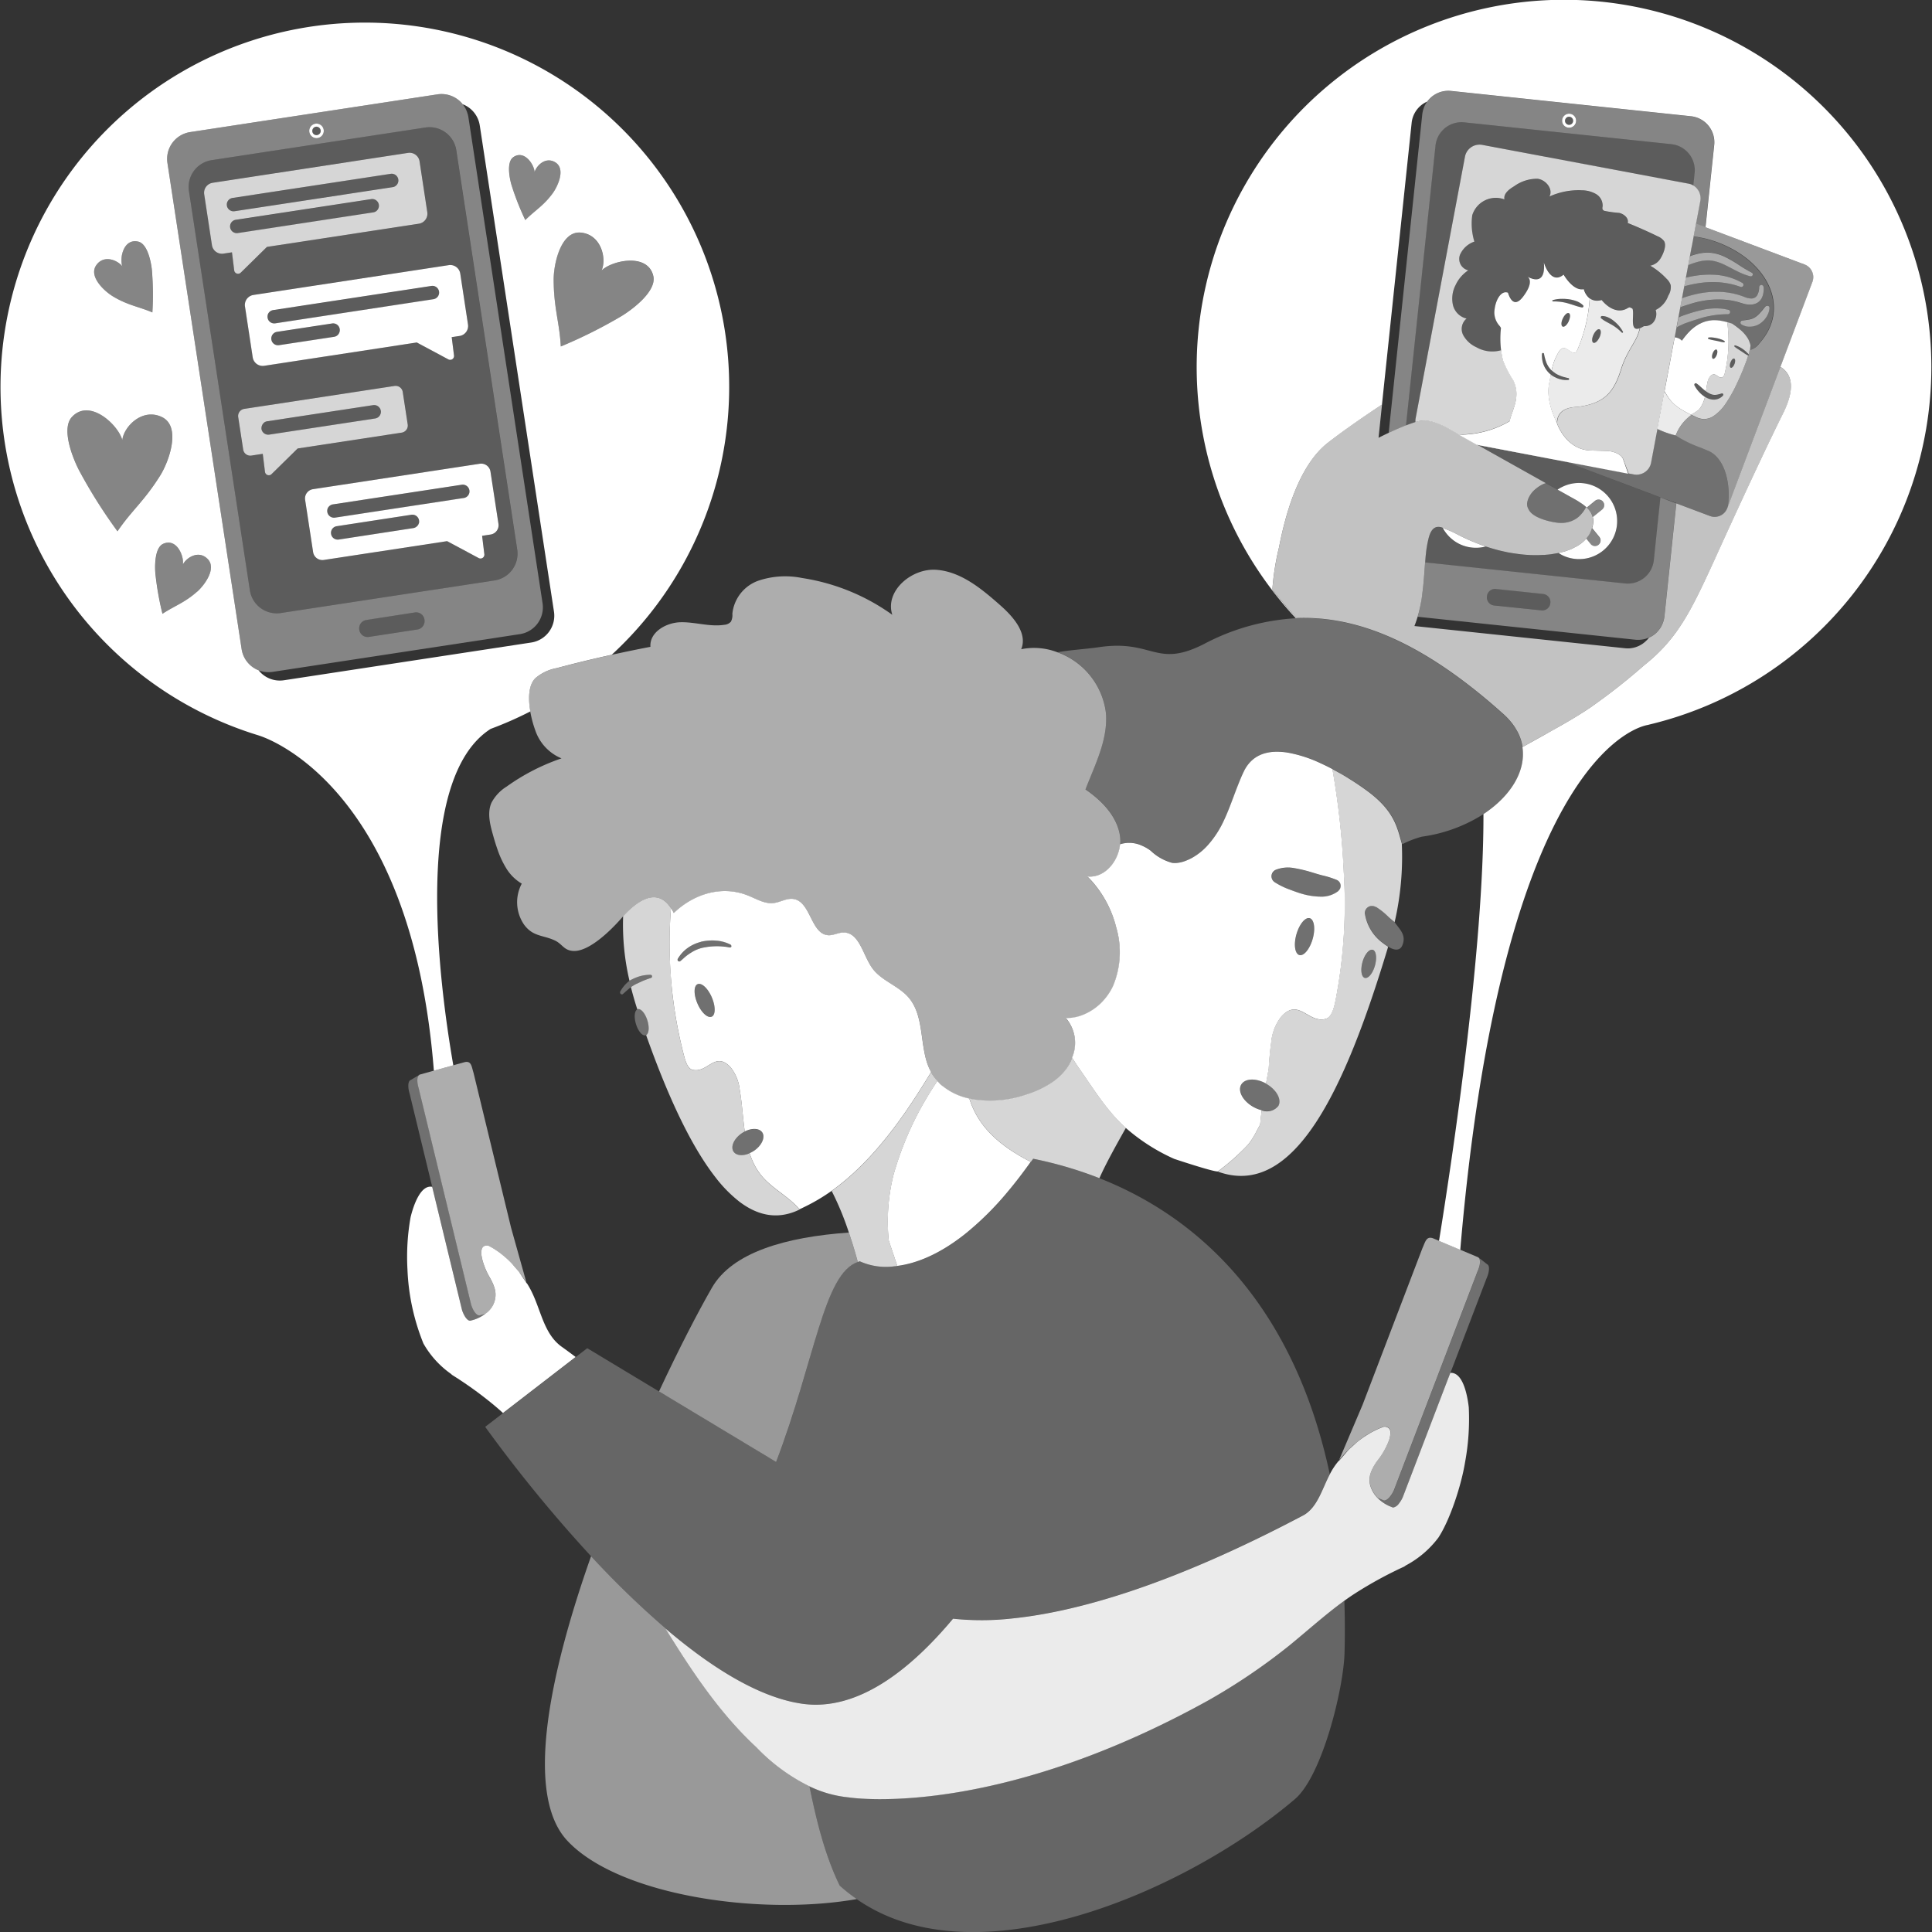 <svg viewBox="0 0 300 300" xmlns="http://www.w3.org/2000/svg"><rect x="0" y="0" width="300" height="300" fill="#333333" stroke="none"/><g fill="#fff"><path d="m 299.9 57.04 a 57.04 57.04 0 1 0 -98.67 38.96 l .13 -.01 a 57.59 57.59 0 0 1 -3.77 -4.42 c 0 -.13 0 -.26 .01 -.39 a 39.51 39.51 0 0 1 1.01 -6.21 c 1.28 -6.64 3.59 -13.1 7.6 -16.23 2.18 -1.7 5.35 -3.93 8.38 -5.91 l 4.61 -43.76 a 4.06 4.06 0 0 1 2.4 -3.29 c -.07 .1 -.14 .21 -.2 .32 a 4.06 4.06 0 0 1 3.92 -1.98 l 37.25 3.93 a 4.06 4.06 0 0 1 3.61 4.47 l -1.35 12.77 -1.48 -.56 16.86 6.34 a 2.1 2.1 0 0 1 1.22 2.7 l -4.97 13.2 c 1.49 .89 2.58 2.86 .41 7.22 -4.07 8.18 -10.59 22.62 -10.59 22.62 -3.65 7.97 -5.74 12.33 -10.94 16.46 a 97.14 97.14 0 0 1 -8.36 6.57 c -1.43 .97 -3.05 1.96 -4.85 2.96 -.01 0 -.01 .01 -.02 .02 -.36 .2 -1.17 .65 -2.1 1.18 -1.16 .65 -2.53 1.41 -3.61 2.01 .57 3.74 -1.84 7.63 -6.05 10.4 .05 20.75 -4.7 52.64 -6.9 66.28 l 3.3 1.39 c 6.75 -79.41 29.25 -81.53 29.25 -81.53 l -.03 -.01 a 57.05 57.05 0 0 0 43.93 -55.5 z"/><path d="m 242.59 86.21 a 5.89 5.89 0 0 0 2.59 .61 5.91 5.91 0 0 0 5.9 -5.29 q .03 -.3 .03 -.6 a 5.88 5.88 0 0 0 -.69 -2.79 q -.13 -.25 -.29 -.49 a 5.92 5.92 0 0 0 -4.31 -2.62 5.8 5.8 0 0 0 -1.08 -.02 5.86 5.86 0 0 0 -2 .52 5.93 5.93 0 0 0 -.89 .5 q 1.06 .59 2.11 1.18 c .19 .1 .38 .21 .58 .32 s .4 .23 .59 .35 l .04 .03 c .19 .12 .37 .24 .55 .36 .03 .02 .06 .05 .09 .07 .16 .12 .31 .23 .45 .36 l .03 .02 c .05 .04 .09 .09 .13 .14 s .12 .11 .17 .17 c -.07 -.07 -.13 -.14 -.2 -.21 l 1.29 -1.05 a .87 .87 0 1 1 1.1 1.35 l -1.45 1.17 v -.01 a 2.34 2.34 0 0 1 .08 .59 3.73 3.73 0 0 1 -.14 .98 c -.01 .05 -.03 .1 -.05 .14 l 1.12 1.38 a .87 .87 0 1 1 -1.35 1.1 l -.68 -.84 c -.1 .12 -.21 .24 -.32 .35 a 4.78 4.78 0 0 1 -.37 .32 l -.01 .01 a 6.56 6.56 0 0 1 -.81 .54 c -.13 .07 -.27 .13 -.4 .2 -.16 .08 -.32 .17 -.49 .24 s -.37 .14 -.56 .2 c -.13 .05 -.26 .1 -.4 .14 -.21 .06 -.42 .11 -.64 .16 -.1 .02 -.2 .06 -.3 .08 a 6 6 0 0 0 .58 .34 z"/><path d="m 243.54 19.83 a 1.09 1.09 0 1 0 -.97 -1.2 1.09 1.09 0 0 0 .97 1.2 z m -.52 -1.15 a .62 .62 0 0 1 .08 -.24 .63 .63 0 1 1 -.08 .24 z"/><path d="m 239.63 92.22 l -7.36 -.78 a 1.25 1.25 0 0 0 -1.37 1.11 l -.01 .08 a 1.24 1.24 0 0 0 .05 .49 1.25 1.25 0 0 0 1.06 .88 l 7.36 .78 a 1.25 1.25 0 0 0 1.37 -1.11 l .01 -.08 a 1.22 1.22 0 0 0 -.05 -.49 1.25 1.25 0 0 0 -1.06 -.88 z" opacity=".2"/><path d="m 271.66 53.15 l -.01 -.04 a 3.08 3.08 0 0 0 -.23 -.51 l -.02 -.03 a 5.52 5.52 0 0 0 -1.15 -1.34 l -.03 -.02 q -.21 -.18 -.42 -.34 l -.05 -.04 c -.13 -.1 -.26 -.2 -.39 -.29 l -.06 -.04 c -.11 -.08 -.22 -.16 -.32 -.23 l -.01 -.01 c -.24 -.08 -.5 -.16 -.76 -.23 h -.01 a 21.79 21.79 0 0 1 -.4 7.98 c -.06 .19 -.18 .56 -.42 .6 -.71 .14 -1 -.95 -1.77 -.23 a 1.93 1.93 0 0 0 -.48 1 c -.1 .45 -.17 .92 -.24 1.38 l .03 .02 a 4 4 0 0 0 .37 .24 2.54 2.54 0 0 0 .48 .22 1.62 1.62 0 0 0 .49 .08 2.14 2.14 0 0 0 .5 -.06 c .17 -.04 .35 -.09 .54 -.15 l .02 -.01 a .21 .21 0 0 1 .16 .01 .2 .2 0 0 1 .1 .12 .21 .21 0 0 1 -.04 .2 1.8 1.8 0 0 1 -.25 .23 1.9 1.9 0 0 1 -.63 .32 1.83 1.83 0 0 1 -.36 .07 2.09 2.09 0 0 1 -.37 0 2.58 2.58 0 0 1 -1.02 -.33 c -.06 -.03 -.11 -.07 -.16 -.1 a 4.92 4.92 0 0 1 -.89 1.92 8.61 8.61 0 0 1 -1.27 .84 c .26 .13 .54 .27 .85 .41 a 2.62 2.62 0 0 0 2.65 -.19 7 7 0 0 0 1.91 -1.98 22 22 0 0 0 1.77 -3.19 c .43 -.92 .85 -1.91 1.25 -2.96 l .01 -.02 c .17 -.44 .31 -.86 .43 -1.27 a .1 .1 0 0 1 -.07 0 4.32 4.32 0 0 1 -.53 -.32 c -.17 -.11 -.34 -.23 -.51 -.34 s -.34 -.22 -.51 -.33 a 5.32 5.32 0 0 1 -.5 -.36 .12 .12 0 0 1 -.02 -.16 .12 .12 0 0 1 .12 -.04 4.04 4.04 0 0 1 1.14 .55 5.03 5.03 0 0 1 .76 .65 2.32 2.32 0 0 1 .18 .18 12.3 12.3 0 0 0 .28 -1.28 c 0 -.01 .01 -.03 .01 -.04 a 2.53 2.53 0 0 0 -.15 -.54 z m -2.38 2.53 c .18 .07 .2 .44 .05 .83 a 1.39 1.39 0 0 1 -.28 .47 c -.11 .11 -.22 .16 -.3 .13 -.02 -.01 -.03 -.03 -.05 -.05 a .36 .36 0 0 1 -.09 -.24 1.37 1.37 0 0 1 .1 -.54 1.64 1.64 0 0 1 .13 -.27 c .13 -.24 .31 -.37 .44 -.33 z" opacity=".8"/><path d="m 266.38 54.29 a .77 .77 0 0 0 -.31 .32 1.68 1.68 0 0 0 -.13 .27 1.64 1.64 0 0 0 -.08 .29 .78 .78 0 0 0 .03 .44 .2 .2 0 0 0 .1 .1 c .09 .03 .2 -.02 .3 -.13 a 1.41 1.41 0 0 0 .28 -.47 c .15 -.4 .13 -.77 -.05 -.83 a .19 .19 0 0 0 -.14 .01 z" opacity=".2"/><path d="m 268.83 56.01 a 1.64 1.64 0 0 0 -.13 .27 1.37 1.37 0 0 0 -.1 .54 .36 .36 0 0 0 .09 .24 c .02 .02 .03 .04 .05 .05 .09 .03 .2 -.02 .3 -.13 a 1.39 1.39 0 0 0 .28 -.47 c .15 -.4 .13 -.77 -.05 -.83 -.12 -.04 -.3 .09 -.44 .33 z" opacity=".2"/><path d="m 264.9 60.76 a 6.33 6.33 0 0 1 -.51 -.41 l -.39 -.34 -.05 -.05 a 4.89 4.89 0 0 0 -.51 -.4 .22 .22 0 0 0 -.11 -.04 .22 .22 0 0 0 -.12 .03 .23 .23 0 0 0 -.09 .31 l .02 .04 a 4.97 4.97 0 0 0 .32 .51 4.43 4.43 0 0 0 .41 .5 5.39 5.39 0 0 0 .43 .41 c .08 .06 .16 .12 .24 .18 a 3.9 3.9 0 0 0 .36 .25 2.58 2.58 0 0 0 1.02 .33 2.09 2.09 0 0 0 .37 0 1.83 1.83 0 0 0 .36 -.08 1.9 1.9 0 0 0 .63 -.32 1.8 1.8 0 0 0 .25 -.23 .21 .21 0 0 0 .04 -.2 .2 .2 0 0 0 -.1 -.12 .21 .21 0 0 0 -.16 -.01 l -.02 .01 c -.19 .06 -.37 .11 -.54 .15 a 2.14 2.14 0 0 1 -.5 .06 1.62 1.62 0 0 1 -.49 -.08 2.54 2.54 0 0 1 -.48 -.22 4.22 4.22 0 0 1 -.37 -.24 l -.03 -.02 z" opacity=".2"/><path d="m 265.22 52.58 a .12 .12 0 0 0 .07 .06 7.54 7.54 0 0 0 .86 .21 c .11 .02 .22 .04 .33 .07 .2 .04 .4 .09 .6 .13 a 4.48 4.48 0 0 0 .61 .1 .11 .11 0 0 0 .1 -.05 .11 .11 0 0 0 .02 -.08 .11 .11 0 0 0 -.05 -.07 2.49 2.49 0 0 0 -.58 -.27 c -.2 -.07 -.41 -.12 -.61 -.17 s -.42 -.08 -.63 -.1 a 2.7 2.7 0 0 0 -.64 0 .12 .12 0 0 0 -.09 .17 z" opacity=".2"/><path d="m 270.56 54.19 a 4.04 4.04 0 0 0 -1.14 -.55 .12 .12 0 0 0 -.12 .04 .12 .12 0 0 0 .02 .16 5.32 5.32 0 0 0 .5 .36 c .17 .11 .34 .22 .51 .33 s .34 .22 .51 .34 a 4.32 4.32 0 0 0 .53 .32 c .02 .01 .05 0 .07 -.01 .02 -.05 .04 -.11 .05 -.16 a 2.18 2.18 0 0 0 -.18 -.18 5.03 5.03 0 0 0 -.75 -.65 z" opacity=".2"/><path d="m 262.62 38.58 l -.03 .18 -.19 1.01 c .16 -.06 .32 -.11 .48 -.17 .2 -.06 .4 -.12 .6 -.17 a 6.35 6.35 0 0 1 1.94 -.22 6.54 6.54 0 0 1 2.49 .69 19.43 19.43 0 0 1 2.1 1.22 22.12 22.12 0 0 0 1.99 1.2 .3 .3 0 0 1 .14 .41 .3 .3 0 0 1 -.15 .14 .32 .32 0 0 1 -.2 .02 8.2 8.2 0 0 1 -1.18 -.39 c -.76 -.31 -1.46 -.7 -2.15 -1.06 -.35 -.18 -.69 -.35 -1.03 -.5 -.17 -.07 -.34 -.14 -.52 -.2 a 4.81 4.81 0 0 0 -2.61 -.24 8.05 8.05 0 0 0 -1.07 .26 c -.36 .11 -.73 .24 -1.1 .38 l -.37 1.98 a 15.83 15.83 0 0 1 2.06 -.38 14.31 14.31 0 0 1 2.1 -.09 9.77 9.77 0 0 1 4.65 1.29 .34 .34 0 0 1 .12 .47 .34 .34 0 0 1 -.41 .14 11.97 11.97 0 0 0 -2.16 -.57 12.75 12.75 0 0 0 -2.22 -.18 14.73 14.73 0 0 0 -2.42 .22 17.05 17.05 0 0 0 -1.97 .45 l -.35 1.85 c .42 -.15 .85 -.29 1.28 -.41 .26 -.07 .52 -.14 .79 -.2 a 14.21 14.21 0 0 1 4.06 -.37 12.17 12.17 0 0 1 1.63 .21 q .41 .08 .8 .19 c .26 .07 .53 .16 .79 .25 l .38 .14 c .05 .02 .11 .04 .16 .06 s .1 .04 .16 .06 a 2.75 2.75 0 0 0 .65 .11 1.04 1.04 0 0 0 .96 -.46 2.49 2.49 0 0 0 .33 -1.29 v -.01 a .34 .34 0 0 1 .03 -.13 .34 .34 0 0 1 .19 -.18 .33 .33 0 0 1 .13 -.02 .34 .34 0 0 1 .33 .31 3.76 3.76 0 0 1 -.02 .87 2.7 2.7 0 0 1 -.1 .44 2.59 2.59 0 0 1 -.18 .44 1.85 1.85 0 0 1 -.29 .4 1.74 1.74 0 0 1 -.41 .32 2 2 0 0 1 -.48 .19 2.14 2.14 0 0 1 -.48 .07 3.48 3.48 0 0 1 -.46 -.01 3.85 3.85 0 0 1 -.44 -.07 3.9 3.9 0 0 1 -.44 -.12 l -.36 -.11 a 10.12 10.12 0 0 0 -1.45 -.34 11.93 11.93 0 0 0 -1.49 -.14 13.83 13.83 0 0 0 -2.99 .24 c -.49 .09 -.98 .21 -1.47 .35 -.64 .19 -1.27 .39 -1.88 .62 l -.3 1.59 c .18 -.09 .37 -.17 .56 -.25 .34 -.13 .65 -.23 .98 -.34 .65 -.22 1.32 -.4 2 -.56 a 9.57 9.57 0 0 1 3.17 -.23 7.21 7.21 0 0 1 1.04 .19 .34 .34 0 0 1 .25 .28 .33 .33 0 0 1 -.01 .14 .34 .34 0 0 1 -.13 .19 .35 .35 0 0 1 -.21 .07 q -.49 0 -.98 .03 a 14 14 0 0 0 -1.92 .26 q -.48 .1 -.95 .22 c -.63 .16 -1.26 .38 -1.89 .59 -.31 .11 -.65 .22 -.94 .33 -.14 .05 -.28 .13 -.43 .19 s -.28 .12 -.42 .19 -.29 .17 -.44 .26 l -.29 1.54 h .12 a 1.72 1.72 0 0 1 1 .5 l .01 -.01 c .17 -.24 .34 -.46 .5 -.67 .06 -.07 .11 -.13 .17 -.2 .11 -.13 .23 -.27 .34 -.39 .07 -.07 .13 -.13 .2 -.2 .11 -.1 .21 -.2 .31 -.3 .07 -.06 .14 -.12 .21 -.17 .1 -.08 .2 -.16 .31 -.24 .07 -.05 .14 -.1 .21 -.14 .1 -.07 .21 -.13 .31 -.19 .07 -.04 .13 -.08 .19 -.11 .11 -.06 .22 -.11 .33 -.15 .06 -.02 .11 -.05 .17 -.07 .15 -.06 .29 -.11 .44 -.15 l .05 -.02 c .16 -.04 .32 -.08 .48 -.1 .05 -.01 .1 -.01 .15 -.02 .11 -.02 .22 -.03 .32 -.04 .06 -.01 .12 -.01 .18 -.01 h .28 l .19 .01 c .09 .01 .18 .01 .27 .02 l .18 .02 c .09 .01 .18 .02 .26 .04 .06 .01 .12 .02 .17 .03 .09 .02 .18 .04 .27 .06 .05 .01 .1 .02 .15 .03 .1 .03 .21 .05 .31 .08 l .09 .02 h .01 c .27 .07 .52 .15 .76 .23 l .01 .01 .32 .23 .06 .04 c .12 .09 .25 .19 .39 .29 l .05 .04 c .14 .11 .28 .22 .42 .34 l .03 .02 a 5.52 5.52 0 0 1 1.15 1.34 l .02 .03 a 3.08 3.08 0 0 1 .23 .51 l .01 .04 a 2.37 2.37 0 0 1 .09 1.2 2.61 2.61 0 0 0 1.39 -.98 c 4.8 -5.32 1.62 -12.09 -5.15 -15.2 a 16.6 16.6 0 0 0 -5.03 -1.46 l -.28 1.5 z m 11.51 8.98 c .03 -.04 .08 -.04 .12 -.06 s .08 -.06 .12 -.06 c .02 0 .04 .02 .07 .02 a .34 .34 0 0 1 .19 .06 .36 .36 0 0 1 .12 .29 2.67 2.67 0 0 1 -.14 .69 3.31 3.31 0 0 1 -.31 .65 3.47 3.47 0 0 1 -1.04 1.08 2.73 2.73 0 0 1 -.7 .33 3.13 3.13 0 0 1 -.76 .14 2.33 2.33 0 0 1 -1.41 -.36 .32 .32 0 0 1 -.09 -.45 .32 .32 0 0 1 .22 -.14 h .01 .01 c .21 -.03 .41 -.06 .6 -.08 s .36 -.05 .54 -.09 a 2.55 2.55 0 0 0 .92 -.39 3.36 3.36 0 0 0 .4 -.32 3.56 3.56 0 0 0 .37 -.39 c .12 -.14 .24 -.29 .36 -.45 s .25 -.32 .39 -.48 z" opacity=".3"/><path d="m 262.58 64.4 a 8.61 8.61 0 0 0 1.27 -.84 4.92 4.92 0 0 0 .89 -1.92 c -.07 -.05 -.14 -.1 -.2 -.15 s -.17 -.12 -.24 -.18 a 5.06 5.06 0 0 1 -.43 -.41 4.43 4.43 0 0 1 -.41 -.5 4.97 4.97 0 0 1 -.32 -.51 l -.02 -.04 a .23 .23 0 0 1 .09 -.31 .22 .22 0 0 1 .12 -.03 .22 .22 0 0 1 .11 .04 4.89 4.89 0 0 1 .51 .4 l .05 .05 .39 .35 a 6.33 6.33 0 0 0 .51 .41 c .07 -.46 .13 -.93 .24 -1.38 a 1.93 1.93 0 0 1 .48 -1 c .76 -.72 1.06 .37 1.77 .23 .24 -.05 .36 -.41 .42 -.6 a 21.79 21.79 0 0 0 .4 -7.98 l -.09 -.02 c -.1 -.03 -.21 -.06 -.31 -.08 -.05 -.01 -.1 -.02 -.15 -.03 -.09 -.02 -.18 -.04 -.27 -.06 -.06 -.01 -.11 -.02 -.17 -.03 -.09 -.02 -.17 -.03 -.26 -.04 l -.18 -.02 c -.09 -.01 -.18 -.02 -.27 -.02 l -.19 -.01 c -.09 0 -.19 0 -.28 0 -.06 0 -.12 0 -.18 .01 -.11 .01 -.21 .02 -.32 .04 -.05 .01 -.1 .01 -.15 .02 -.16 .03 -.32 .06 -.48 .1 l -.05 .02 c -.14 .04 -.29 .09 -.44 .15 -.06 .02 -.11 .05 -.17 .07 -.11 .05 -.22 .1 -.33 .15 -.06 .03 -.13 .07 -.19 .11 -.1 .06 -.21 .12 -.31 .19 -.07 .05 -.14 .09 -.21 .14 -.1 .07 -.2 .15 -.31 .24 q -.1 .08 -.21 .17 c -.1 .09 -.21 .19 -.31 .3 -.07 .07 -.13 .13 -.2 .2 -.11 .12 -.23 .25 -.34 .39 -.06 .07 -.11 .13 -.17 .2 -.17 .21 -.34 .43 -.5 .67 l -.01 .01 a 1.72 1.72 0 0 0 -1 -.5 c -.04 0 -.08 0 -.12 0 l -1.37 7.28 -.2 1.07 c .92 1.62 1.56 2.39 4.11 3.65 z m 3.99 -9.29 a 1.41 1.41 0 0 1 -.28 .47 c -.11 .11 -.22 .16 -.3 .13 a .2 .2 0 0 1 -.1 -.1 .78 .78 0 0 1 -.03 -.44 1.64 1.64 0 0 1 .08 -.29 1.68 1.68 0 0 1 .13 -.27 .77 .77 0 0 1 .31 -.32 .19 .19 0 0 1 .14 -.01 c .18 .06 .2 .44 .05 .83 z m -1.26 -2.7 a 2.7 2.7 0 0 1 .64 0 c .21 .02 .42 .06 .63 .1 s .41 .1 .61 .17 a 2.49 2.49 0 0 1 .58 .27 .11 .11 0 0 1 .05 .07 .11 .11 0 0 1 -.02 .08 .11 .11 0 0 1 -.1 .05 4.48 4.48 0 0 1 -.61 -.1 c -.2 -.05 -.4 -.1 -.6 -.13 -.11 -.03 -.22 -.05 -.33 -.07 a 7.54 7.54 0 0 1 -.86 -.21 .12 .12 0 0 1 -.07 -.06 .12 .12 0 0 1 .09 -.17 z"/><path d="m 262.58 64.4 c -2.55 -1.26 -3.19 -2.03 -4.14 -3.65 l -.13 .7 -.67 3.56 -.17 .91 -.13 .69 c .49 .22 .97 .42 1.42 .58 .03 .01 .06 .02 .09 .03 .2 .07 .38 .13 .56 .18 l .12 .04 c .17 .05 .31 .08 .46 .12 l .11 .03 c .03 .01 .07 .02 .1 .03 v -.01 a 6.87 6.87 0 0 1 2.13 -2.94 c .11 -.09 .21 -.17 .3 -.24 z" opacity=".9"/><path d="m 265.76 70.26 a 3.17 3.17 0 0 0 -.72 -.35 c -.36 -.16 -.83 -.33 -1.31 -.53 a 19.97 19.97 0 0 1 -2.2 -.98 l -.31 -.17 c -.14 -.08 -.25 -.14 -.35 -.2 l -.23 -.14 c -.11 -.07 -.19 -.12 -.27 -.17 l -.17 -.11 -.01 .02 c -.03 -.01 -.06 -.03 -.09 -.05 s -.08 -.02 -.12 -.03 c -.14 -.03 -.29 -.07 -.46 -.12 l -.12 -.04 c -.18 -.06 -.36 -.11 -.56 -.18 -.03 -.01 -.06 -.02 -.09 -.03 -.45 -.16 -.93 -.35 -1.42 -.57 l -.98 5.21 a 2.3 2.3 0 0 1 -1.2 1.62 2.32 2.32 0 0 1 -.65 .22 2.36 2.36 0 0 1 -.41 .04 2.3 2.3 0 0 1 -.43 -.04 l -10.63 -2 9.46 3.56 4.59 1.73 .75 .28 1.17 .42 1.3 .46 v .05 l 5.22 1.96 a 2.09 2.09 0 0 0 2.7 -1.22 l .07 -.18 c .44 -2.87 -.13 -6.9 -2.53 -8.46 z" opacity=".3"/><path d="m 280.21 41.07 l -16.86 -6.34 -.01 .04 -.37 1.94 a 16.6 16.6 0 0 1 5.03 1.46 c 6.77 3.12 9.95 9.88 5.15 15.2 a 2.61 2.61 0 0 1 -1.39 .98 2.34 2.34 0 0 0 .03 -.64 c 0 .01 -.01 .03 -.01 .04 a 12.36 12.36 0 0 1 -.28 1.28 l .01 .01 a .1 .1 0 0 1 -.02 .15 c -.01 .01 -.03 0 -.04 0 v .01 c -.12 .41 -.26 .84 -.43 1.27 l -.01 .02 c -.41 1.05 -.83 2.04 -1.25 2.96 a 22 22 0 0 1 -1.77 3.19 7 7 0 0 1 -1.91 1.98 2.62 2.62 0 0 1 -2.65 .19 c -.29 -.13 -.54 -.26 -.79 -.38 -.09 .07 -.2 .16 -.3 .24 a 6.87 6.87 0 0 0 -2.13 2.94 v .01 c .07 .04 .12 .07 .17 .11 .08 .05 .16 .11 .27 .17 l .23 .14 c .1 .06 .2 .12 .35 .2 l .31 .17 a 19.97 19.97 0 0 0 2.2 .98 c .49 .19 .95 .37 1.31 .53 a 3.17 3.17 0 0 1 .72 .35 c 2.4 1.56 2.97 5.6 2.52 8.46 l 8.18 -21.74 4.97 -13.2 a 2.1 2.1 0 0 0 -1.23 -2.72 z" opacity=".5"/><path d="m 263.24 40.77 a 8.05 8.05 0 0 1 1.07 -.26 5.39 5.39 0 0 1 1.05 -.08 5.36 5.36 0 0 1 1.55 .32 c .17 .06 .35 .13 .52 .2 .34 .15 .68 .32 1.03 .5 .69 .36 1.4 .75 2.15 1.06 a 8.2 8.2 0 0 0 1.18 .39 .32 .32 0 0 0 .2 -.02 .3 .3 0 0 0 .15 -.14 .3 .3 0 0 0 -.14 -.41 22.12 22.12 0 0 1 -1.99 -1.19 19.34 19.34 0 0 0 -2.1 -1.22 6.54 6.54 0 0 0 -2.49 -.69 6.35 6.35 0 0 0 -1.94 .22 c -.21 .05 -.41 .11 -.6 .17 -.16 .05 -.32 .11 -.48 .17 l -.26 1.38 c .37 -.16 .74 -.29 1.1 -.4 z" opacity=".6"/><path d="m 263.48 44.02 a 14.73 14.73 0 0 1 2.42 -.22 12.75 12.75 0 0 1 2.22 .18 11.97 11.97 0 0 1 2.16 .57 .34 .34 0 0 0 .29 -.61 9.77 9.77 0 0 0 -4.65 -1.29 14.31 14.31 0 0 0 -2.1 .09 15.83 15.83 0 0 0 -2.06 .38 l -.25 1.35 a 17.05 17.05 0 0 1 1.97 -.45 z" opacity=".6"/><path d="m 262.78 47.1 c .48 -.14 .97 -.26 1.47 -.35 a 13.83 13.83 0 0 1 2.99 -.24 11.93 11.93 0 0 1 1.49 .14 10.12 10.12 0 0 1 1.45 .34 l .36 .11 a 3.9 3.9 0 0 0 .44 .12 3.85 3.85 0 0 0 .44 .07 3.48 3.48 0 0 0 .46 .01 2.14 2.14 0 0 0 .48 -.07 2 2 0 0 0 .48 -.19 1.74 1.74 0 0 0 .41 -.32 1.85 1.85 0 0 0 .29 -.4 2.59 2.59 0 0 0 .18 -.44 2.7 2.7 0 0 0 .1 -.44 3.76 3.76 0 0 0 .02 -.87 .34 .34 0 0 0 -.33 -.31 .33 .33 0 0 0 -.13 .02 .34 .34 0 0 0 -.19 .18 .34 .34 0 0 0 -.03 .13 v .01 a 2.49 2.49 0 0 1 -.33 1.29 1.04 1.04 0 0 1 -.96 .46 2.75 2.75 0 0 1 -.65 -.11 c -.05 -.02 -.11 -.04 -.16 -.06 s -.11 -.03 -.16 -.06 l -.38 -.14 c -.26 -.09 -.52 -.18 -.79 -.25 s -.53 -.14 -.8 -.19 a 12.17 12.17 0 0 0 -1.63 -.21 14.21 14.21 0 0 0 -4.06 .37 c -.27 .06 -.53 .13 -.79 .2 -.43 .12 -.86 .26 -1.28 .41 l -.26 1.4 c .61 -.22 1.24 -.42 1.87 -.61 z" opacity=".6"/><path d="m 260.75 50.61 c .14 -.07 .28 -.13 .42 -.19 s .28 -.14 .43 -.19 c .29 -.11 .63 -.22 .94 -.33 .63 -.21 1.26 -.42 1.89 -.59 q .47 -.13 .95 -.22 a 14 14 0 0 1 1.92 -.26 q .49 -.03 .98 -.03 a .35 .35 0 0 0 .21 -.07 .34 .34 0 0 0 .13 -.19 .33 .33 0 0 0 .01 -.14 .34 .34 0 0 0 -.25 -.28 7.21 7.21 0 0 0 -1.04 -.19 9.57 9.57 0 0 0 -3.17 .23 c -.68 .16 -1.35 .34 -2 .56 -.33 .11 -.64 .21 -.98 .34 -.2 .07 -.38 .16 -.56 .25 l -.29 1.55 c .11 -.08 .26 -.17 .41 -.25 z" opacity=".6"/><path d="m 273.38 48.5 a 3.56 3.56 0 0 1 -.37 .39 3.36 3.36 0 0 1 -.4 .32 2.55 2.55 0 0 1 -.92 .39 c -.17 .04 -.35 .06 -.54 .09 s -.39 .05 -.6 .08 h -.01 -.01 a .32 .32 0 0 0 -.22 .14 .32 .32 0 0 0 .09 .45 2.33 2.33 0 0 0 1.41 .36 3.13 3.13 0 0 0 .76 -.14 2.73 2.73 0 0 0 .7 -.33 3.47 3.47 0 0 0 1.04 -1.08 3.31 3.31 0 0 0 .31 -.65 2.67 2.67 0 0 0 .14 -.69 .36 .36 0 0 0 -.12 -.29 .34 .34 0 0 0 -.19 -.06 c -.02 0 -.04 -.02 -.07 -.02 -.05 0 -.08 .04 -.12 .06 s -.09 .02 -.12 .06 l -.01 .01 c -.14 .16 -.27 .32 -.39 .48 s -.24 .29 -.36 .43 z" opacity=".6"/><path d="m 219.83 64.95 l 7.66 -40.61 a 2.3 2.3 0 0 1 2.23 -1.88 2.25 2.25 0 0 1 .47 .04 l 31.99 6.03 a 2.19 2.19 0 0 1 .42 .12 c .07 .03 .13 .07 .2 .1 .05 .03 .11 .05 .16 .08 l .21 -1.97 a 4.06 4.06 0 0 0 -3.61 -4.47 l -32.2 -3.39 a 4.06 4.06 0 0 0 -4.47 3.61 l -4.58 43.44 c .44 -.17 .88 -.32 1.31 -.46 .06 -.02 .11 -.04 .17 -.06 a 2.27 2.27 0 0 1 .04 -.58 z" opacity=".2"/><path d="m 252.35 90.61 a 4.06 4.06 0 0 0 4.47 -3.61 l 1.02 -9.76 -.75 -.28 -14.06 -5.29 -13.53 -2.55 3.06 1.71 9.29 5.2 a 5.93 5.93 0 0 1 .89 -.5 5.86 5.86 0 0 1 2 -.52 5.8 5.8 0 0 1 1.08 .02 5.92 5.92 0 0 1 4.31 2.62 q .16 .24 .29 .49 a 5.88 5.88 0 0 1 .69 2.79 q 0 .3 -.03 .6 a 5.9 5.9 0 0 1 -8.49 4.68 6 6 0 0 1 -.59 -.33 l -.06 .01 c -.28 .06 -.56 .1 -.85 .14 -.07 .01 -.15 .03 -.22 .04 -.3 .04 -.59 .07 -.89 .09 -.07 0 -.13 .01 -.2 .02 -.3 .02 -.6 .03 -.9 .03 -.06 0 -.12 0 -.17 0 -.35 0 -.69 0 -1.03 -.01 -.55 -.02 -1.11 -.07 -1.66 -.13 -.17 -.02 -.33 -.05 -.5 -.07 -.39 -.05 -.78 -.11 -1.17 -.18 -.18 -.03 -.37 -.07 -.55 -.11 q -.57 -.12 -1.14 -.26 c -.17 -.04 -.34 -.09 -.51 -.14 -.4 -.11 -.79 -.23 -1.19 -.36 -.09 -.03 -.19 -.05 -.28 -.09 a 5.98 5.98 0 0 1 -1.04 .18 5.87 5.87 0 0 1 -3.18 -.64 5.94 5.94 0 0 1 -2.48 -2.44 c -1.77 -.66 -2.11 1.4 -2.29 2.15 -.09 .36 -.15 .76 -.21 1.17 -.01 .07 -.02 .13 -.03 .2 -.05 .4 -.09 .82 -.13 1.26 -.01 .11 -.02 .23 -.03 .34 -.01 .08 -.01 .17 -.02 .26 z" opacity=".2"/><path d="m 227.18 67.46 a 15.24 15.24 0 0 0 7.25 -2.08 c .35 -1.72 1.82 -3.78 .55 -6.37 a 16.15 16.15 0 0 1 -1.58 -3.07 13.59 13.59 0 0 1 -.29 -1.56 4.97 4.97 0 0 1 -3.86 -.46 4.36 4.36 0 0 1 -2.05 -1.89 2.09 2.09 0 0 1 .53 -2.56 2.84 2.84 0 0 1 -2.12 -2.11 4.56 4.56 0 0 1 .4 -3.07 5.54 5.54 0 0 1 1.98 -2.31 1.82 1.82 0 0 1 -1.29 -2.4 3.77 3.77 0 0 1 2.24 -2.06 9.58 9.58 0 0 1 -.33 -4.1 3.83 3.83 0 0 1 5 -2.45 c -.19 -.88 .71 -1.58 1.48 -2.03 a 6.09 6.09 0 0 1 3.66 -1.18 c 1.3 .16 2.47 1.62 1.84 2.76 a 10.89 10.89 0 0 1 5.02 -.97 4.46 4.46 0 0 1 2.23 .59 2.08 2.08 0 0 1 1.01 1.96 .72 .72 0 0 0 0 .42 .52 .52 0 0 0 .31 .23 17.77 17.77 0 0 0 2.27 .31 c .75 .17 1.52 .83 1.32 1.57 q 2.35 .94 4.62 2.05 a 2.43 2.43 0 0 1 1.01 .74 c .46 .69 -.12 2.02 -.5 2.65 a 2.4 2.4 0 0 1 -1.63 1.19 11.25 11.25 0 0 1 2.55 2.04 2.25 2.25 0 0 1 .63 .99 2.5 2.5 0 0 1 -.38 1.62 3.91 3.91 0 0 1 -1.96 2.22 2.03 2.03 0 0 1 -.47 2.04 1.79 1.79 0 0 1 -1.35 .47 3.7 3.7 0 0 1 -.61 .32 7.92 7.92 0 0 1 -.29 .96 c -.52 1.39 -1.81 2.85 -2.6 5.35 -1.07 3.39 -2.37 5.28 -6.48 5.87 -.76 .11 -3.43 -.04 -3.5 2.56 v .04 s 1.34 4.07 5.19 4.21 l 2.55 .07 c .87 .03 2.19 .44 2.52 1.27 l .84 2.23 -23.53 -4.5 .17 .09 24.16 4.56 a 2.3 2.3 0 0 0 .43 .04 2.36 2.36 0 0 0 .41 -.04 .79 .79 0 0 0 .05 -.09 .79 .79 0 0 1 -.05 .09 2.32 2.32 0 0 0 .65 -.22 2.3 2.3 0 0 0 1.2 -1.62 l .98 -5.21 .13 -.69 .84 -4.47 .13 -.7 .2 -1.07 1.37 -7.28 .29 -1.54 2.28 -12.11 .03 -.15 v -.03 l .72 -3.81 .01 -.04 v -.02 l .66 -3.49 a 2.34 2.34 0 0 0 .04 -.42 c 0 -.04 0 -.09 -.01 -.13 a 2.27 2.27 0 0 0 -.03 -.29 c -.01 -.05 -.02 -.09 -.03 -.14 a 2.26 2.26 0 0 0 -.09 -.28 c -.01 -.04 -.02 -.07 -.04 -.11 a 2.44 2.44 0 0 0 -.18 -.33 c -.03 -.04 -.06 -.08 -.09 -.12 a 2.1 2.1 0 0 0 -.15 -.19 c -.04 -.04 -.08 -.09 -.13 -.13 s -.11 -.1 -.17 -.14 -.09 -.07 -.14 -.1 -.12 -.07 -.18 -.1 -.13 -.07 -.2 -.1 a 2.28 2.28 0 0 0 -.42 -.12 l -32.02 -6.02 a 2.25 2.25 0 0 0 -.47 -.04 2.3 2.3 0 0 0 -2.23 1.88 l -7.66 40.61 a 2.27 2.27 0 0 0 -.03 .59 l .18 -.06 a 3.79 3.79 0 0 1 .46 -.11 c .03 0 .05 -.01 .08 -.01 .13 -.02 .27 -.04 .4 -.04 h .04 a 4.19 4.19 0 0 1 .43 0 c .16 .01 .31 .03 .47 .05 a 5.89 5.89 0 0 1 .64 .14 l .06 .02 a 9.09 9.09 0 0 1 1.28 .47 l .05 .02 c .43 .19 .84 .41 1.25 .64 l .05 .03 c .43 .24 .84 .48 1.24 .72 l .07 .04 c .23 -.01 .45 0 .69 .01 z m 17.98 -4.31 h .03 z" opacity=".8"/><path d="m 246.71 79.17 c .03 .03 .04 .06 .07 .09 a 3.14 3.14 0 0 1 .23 .32 c .02 .03 .05 .07 .07 .1 s .03 .07 .05 .11 a 2.66 2.66 0 0 1 .13 .32 c .02 .05 .04 .09 .06 .14 0 .02 0 .03 .01 .05 v .01 l 1.45 -1.17 a .87 .87 0 1 0 -1.1 -1.35 l -1.29 1.05 c .07 .07 .14 .14 .2 .21 .04 .03 .08 .07 .12 .12 z" opacity=".4"/><path d="m 246.29 83.65 l .68 .84 a .87 .87 0 1 0 1.35 -1.1 l -1.12 -1.39 a 4.56 4.56 0 0 1 -.38 .87 c -.07 .12 -.14 .24 -.22 .36 a 4.85 4.85 0 0 1 -.31 .42 z" opacity=".4"/><path d="m 226.48 84.4 a 5.87 5.87 0 0 0 3.18 .64 5.98 5.98 0 0 0 1.04 -.18 c -.04 -.01 -.07 -.03 -.11 -.04 q -1.07 -.37 -2.11 -.81 c -.11 -.05 -.23 -.1 -.34 -.15 -.7 -.31 -1.39 -.64 -2.05 -.99 -.43 -.23 -.96 -.46 -1.41 -.64 -.22 -.09 -.42 -.17 -.57 -.24 -.02 -.01 -.03 -.01 -.05 -.02 l -.05 -.02 a 5.94 5.94 0 0 0 2.47 2.45 z"/><path d="m 221.06 16.84 c -.02 .06 -.04 .13 -.06 .19 a 4.11 4.11 0 0 0 -.15 .71 l -5.22 49.48 c .17 -.08 .34 -.15 .51 -.23 .72 -.33 1.45 -.65 2.18 -.93 l 4.58 -43.45 a 4.06 4.06 0 0 1 4.46 -3.61 l 32.18 3.39 a 4.06 4.06 0 0 1 3.61 4.47 l -.21 1.97 c .01 0 .02 .01 .03 .02 .05 .03 .1 .07 .14 .1 a 2.19 2.19 0 0 1 .17 .14 c .05 .04 .09 .08 .13 .13 s .11 .12 .15 .19 c .03 .04 .06 .08 .09 .12 a 2.34 2.34 0 0 1 .18 .33 c .02 .04 .03 .07 .04 .11 a 2.26 2.26 0 0 1 .09 .28 c .01 .05 .02 .09 .03 .14 a 2.47 2.47 0 0 1 .03 .29 c 0 .04 .01 .09 .01 .13 a 2.43 2.43 0 0 1 -.04 .42 l -.66 3.49 v .02 l 1.48 .56 1.35 -12.77 a 4.06 4.06 0 0 0 -3.61 -4.47 l -37.25 -3.93 a 4.06 4.06 0 0 0 -3.9 1.97 c -.03 .05 -.06 .1 -.09 .14 a 4 4 0 0 0 -.25 .6 z m 22.72 .83 a 1.09 1.09 0 1 1 -1.2 .97 1.09 1.09 0 0 1 1.19 -.97 z" opacity=".4"/><path d="m 243.59 19.38 a .63 .63 0 1 0 -.49 -.93 .62 .62 0 0 0 -.08 .24 .63 .63 0 0 0 .56 .7 z" opacity=".2"/><path d="m 246.26 78.71 c -.14 -.13 -.3 -.25 -.45 -.36 -.03 -.02 -.06 -.05 -.09 -.07 -.18 -.13 -.36 -.25 -.55 -.36 l -.04 -.03 c -.2 -.12 -.4 -.24 -.59 -.35 -.2 -.11 -.39 -.22 -.58 -.32 q -1.06 -.59 -2.11 -1.18 l -1.81 -1.01 a 3.61 3.61 0 0 0 -.4 .15 5.22 5.22 0 0 0 -1.15 .73 3.88 3.88 0 0 0 -1.03 1.23 2.92 2.92 0 0 0 -.34 1.11 1.51 1.51 0 0 0 .12 .61 2.52 2.52 0 0 0 .27 .5 c .73 1.06 2.9 1.63 4.18 1.8 a 5.52 5.52 0 0 0 .8 .05 4.17 4.17 0 0 0 2.43 -.78 3.44 3.44 0 0 0 .34 -.29 5.35 5.35 0 0 0 1.03 -1.39 z" opacity=".3"/><path d="m 259 77.68 l -1.17 -.44 -.41 3.91 -.04 .36 -.57 5.48 a 4.06 4.06 0 0 1 -4.47 3.61 l -31.05 -3.27 c -.03 .35 -.05 .7 -.08 1.06 -.03 .48 -.07 .97 -.11 1.47 -.01 .11 -.02 .22 -.03 .33 -.04 .49 -.09 .99 -.15 1.5 -.02 .13 -.03 .25 -.05 .38 -.07 .52 -.14 1.03 -.23 1.56 -.01 .07 -.03 .14 -.04 .21 q -.13 .7 -.32 1.39 c -.03 .12 -.06 .24 -.1 .36 -.02 .06 -.03 .12 -.05 .18 l 33.85 3.57 a 4.08 4.08 0 0 0 .72 0 c .07 0 .13 -.01 .2 -.02 a 4.12 4.12 0 0 0 .64 -.13 c .05 -.02 .1 -.04 .16 -.06 a 3.87 3.87 0 0 0 .49 -.2 c .07 -.04 .15 -.07 .22 -.11 a 4.03 4.03 0 0 0 .5 -.33 c .05 -.04 .09 -.08 .13 -.11 a 3.98 3.98 0 0 0 .39 -.39 c .05 -.05 .1 -.11 .14 -.17 a 3.94 3.94 0 0 0 .38 -.55 c .01 -.02 .02 -.03 .02 -.05 a 4.04 4.04 0 0 0 .26 -.6 c .02 -.06 .04 -.12 .06 -.18 a 4.06 4.06 0 0 0 .15 -.71 l .02 -.19 1.27 -12.09 .56 -5.29 z m -18.26 15.91 l -.01 .08 a 1.25 1.25 0 0 1 -1.37 1.11 l -7.36 -.77 a 1.25 1.25 0 0 1 -1.06 -.88 1.24 1.24 0 0 1 -.05 -.49 l .01 -.08 a 1.25 1.25 0 0 1 1.37 -1.11 l 7.36 .78 a 1.25 1.25 0 0 1 1.06 .88 1.22 1.22 0 0 1 .05 .49 z" opacity=".4"/><path d="m 233.09 50.91 a 1.34 1.34 0 0 0 -.2 -.32 3.13 3.13 0 0 1 -.83 -2.14 c .09 -1.7 .88 -3.08 1.76 -3.1 a .82 .82 0 0 1 .26 .04 v -.01 a .73 .73 0 0 0 .09 .02 c .34 1.07 1.05 2.34 2.35 .64 1.64 -2.14 .97 -2.91 .69 -3.12 -.06 -.04 -.1 -.06 -.1 -.06 a .69 .69 0 0 1 .1 .06 c .52 .3 2.88 1.49 2.54 -2.21 0 0 1.02 3.6 3.07 1.9 0 0 1.47 2.61 3.13 2.26 a 2.74 2.74 0 0 0 .91 1.44 1.88 1.88 0 0 0 1.27 .37 2.86 2.86 0 0 0 .59 -.1 3.87 3.87 0 0 0 .26 .3 5.39 5.39 0 0 0 .7 .63 4.07 4.07 0 0 0 .66 .4 2.95 2.95 0 0 0 .77 .25 2.32 2.32 0 0 0 1.6 -.3 1.25 1.25 0 0 1 .36 -.15 c .15 .07 .29 .14 .43 .21 .31 .73 -.33 2.94 .58 3.12 a 1.07 1.07 0 0 0 .58 -.09 3.7 3.7 0 0 0 .61 -.32 1.79 1.79 0 0 0 1.35 -.47 2.03 2.03 0 0 0 .47 -2.04 3.91 3.91 0 0 0 1.96 -2.22 2.5 2.5 0 0 0 .38 -1.62 2.25 2.25 0 0 0 -.63 -.99 11.25 11.25 0 0 0 -2.56 -2.01 2.4 2.4 0 0 0 1.63 -1.19 c .38 -.63 .96 -1.96 .5 -2.65 a 2.43 2.43 0 0 0 -1.01 -.74 q -2.27 -1.11 -4.62 -2.05 c .2 -.74 -.57 -1.41 -1.32 -1.57 a 17.77 17.77 0 0 1 -2.27 -.31 .52 .52 0 0 1 -.31 -.23 .72 .72 0 0 1 0 -.42 2.08 2.08 0 0 0 -1.01 -1.96 4.46 4.46 0 0 0 -2.23 -.59 10.89 10.89 0 0 0 -5.02 .97 c .63 -1.14 -.54 -2.6 -1.84 -2.76 a 6.09 6.09 0 0 0 -3.66 1.18 c -.78 .45 -1.67 1.15 -1.48 2.03 a 3.83 3.83 0 0 0 -5 2.45 9.58 9.58 0 0 0 .33 4.1 3.77 3.77 0 0 0 -2.24 2.06 1.82 1.82 0 0 0 1.29 2.4 5.54 5.54 0 0 0 -1.98 2.31 4.56 4.56 0 0 0 -.4 3.07 2.84 2.84 0 0 0 2.12 2.11 2.09 2.09 0 0 0 -.53 2.56 4.36 4.36 0 0 0 2.05 1.89 4.97 4.97 0 0 0 3.86 .46 14.46 14.46 0 0 1 -.01 -3.49 z" opacity=".2"/><path d="m 254.07 51.05 c -.91 -.18 -.27 -2.39 -.58 -3.12 -.13 -.08 -.28 -.15 -.43 -.21 a 1.25 1.25 0 0 0 -.36 .15 2.32 2.32 0 0 1 -1.6 .3 2.95 2.95 0 0 1 -.77 -.25 4 4 0 0 1 -.66 -.4 5.39 5.39 0 0 1 -.7 -.63 3.87 3.87 0 0 1 -.26 -.3 2.86 2.86 0 0 1 -.59 .1 1.88 1.88 0 0 1 -1.27 -.37 c 0 .06 -.01 .13 -.01 .19 a 23.65 23.65 0 0 1 -1.13 5.78 q -.31 .94 -.69 1.84 c -.09 .21 -.27 .62 -.54 .65 s -.85 -.4 -1.09 -.54 a 1.12 1.12 0 0 0 -.6 -.22 .99 .99 0 0 0 -.68 .52 8.4 8.4 0 0 0 -1.16 2.97 v .01 a 3.62 3.62 0 0 0 .53 .42 l .02 .02 .01 .01 a 4.06 4.06 0 0 0 .61 .32 6.58 6.58 0 0 0 .69 .25 c .24 .06 .48 .13 .72 .17 a .14 .14 0 0 1 .12 .13 .14 .14 0 0 1 -.13 .16 3.61 3.61 0 0 1 -1.59 -.22 c -.09 -.03 -.18 -.07 -.27 -.11 l -.05 -.02 -.02 -.01 -.11 -.06 c -.04 -.02 -.09 -.04 -.13 -.06 -.03 -.02 -.06 -.03 -.09 -.05 -.04 -.03 -.09 -.05 -.13 -.08 l -.05 -.03 -.02 -.01 c -.04 -.03 -.09 -.06 -.13 -.09 s -.08 -.05 -.12 -.08 l -.01 -.01 c -.09 .45 -.17 .91 -.26 1.36 -.5 2.48 .72 5.1 1.21 6.17 .07 -2.6 2.73 -2.45 3.5 -2.56 4.11 -.59 5.41 -2.48 6.48 -5.87 .79 -2.5 2.08 -3.95 2.6 -5.35 a 7.92 7.92 0 0 0 .29 -.96 1.07 1.07 0 0 1 -.55 .09 z m -5.71 1.34 c -.26 .57 -.68 .95 -.94 .83 s -.25 -.68 .02 -1.25 .68 -.95 .94 -.83 .25 .67 -.01 1.25 z m 3.62 -.75 a .11 .11 0 0 1 -.15 0 7.26 7.26 0 0 0 -1.53 -1.2 l -.84 -.46 a 4.81 4.81 0 0 1 -.82 -.54 .21 .21 0 0 1 .14 -.37 2.38 2.38 0 0 1 1.02 .26 3.91 3.91 0 0 1 .88 .58 5.45 5.45 0 0 1 1.33 1.6 .11 .11 0 0 1 -.02 .13 z" opacity=".9"/><path d="m 247.45 51.97 c -.26 .58 -.27 1.14 -.02 1.25 s .67 -.26 .94 -.83 .27 -1.14 .02 -1.25 -.68 .25 -.94 .83 z" opacity=".2"/><path d="m 242.66 49.45 c -.26 .58 -.27 1.14 -.02 1.25 s .67 -.26 .94 -.83 .27 -1.14 .02 -1.25 -.67 .26 -.94 .83 z" opacity=".2"/><path d="m 240.95 58.26 c .06 .05 .13 .09 .19 .13 .04 .03 .09 .05 .13 .08 .07 .04 .14 .08 .21 .12 l .11 .06 c .11 .05 .23 .1 .34 .14 a 3.61 3.61 0 0 0 1.59 .22 .14 .14 0 0 0 .13 -.16 .14 .14 0 0 0 -.12 -.13 c -.25 -.05 -.49 -.11 -.72 -.17 a 6.58 6.58 0 0 1 -.69 -.25 c -.11 -.05 -.22 -.1 -.32 -.15 s -.19 -.11 -.29 -.17 h -.01 -.01 c -.1 -.06 -.19 -.13 -.28 -.21 -.09 -.07 -.17 -.14 -.25 -.22 l -.01 -.01 -.01 -.01 a 3.56 3.56 0 0 1 -.79 -1.17 7.52 7.52 0 0 1 -.39 -1.42 v -.01 a .16 .16 0 0 0 -.31 .03 4.06 4.06 0 0 0 .21 1.59 3.73 3.73 0 0 0 .89 1.39 3.66 3.66 0 0 0 .29 .25 c .03 .01 .07 .04 .11 .07 z" opacity=".2"/><path d="m 245.81 47.4 a 2.88 2.88 0 0 0 -1.06 -.65 4.34 4.34 0 0 0 -.42 -.13 4.81 4.81 0 0 0 -.6 -.13 c -.06 -.01 -.12 -.02 -.18 -.03 a 7.68 7.68 0 0 0 -1.23 -.05 h -.03 a 4.67 4.67 0 0 0 -1.18 .2 .11 .11 0 0 0 .04 .21 6.49 6.49 0 0 1 .76 .02 7.63 7.63 0 0 1 1.51 .26 c .37 .11 .73 .22 1.09 .34 a 9.89 9.89 0 0 0 1.11 .31 .2 .2 0 0 0 .19 -.34 z" opacity=".2"/><path d="m 250.68 49.91 a 3.91 3.91 0 0 0 -.88 -.58 2.38 2.38 0 0 0 -1.02 -.26 .21 .21 0 0 0 -.14 .37 4.81 4.81 0 0 0 .82 .54 l .84 .46 a 7.26 7.26 0 0 1 1.53 1.2 .11 .11 0 0 0 .15 0 .11 .11 0 0 0 .02 -.13 5.45 5.45 0 0 0 -1.32 -1.6 z" opacity=".2"/><path d="m 252.03 71.29 c -.33 -.84 -1.65 -1.25 -2.52 -1.27 l -2.55 -.07 c -3.85 -.15 -5.19 -4.21 -5.19 -4.21 v -.04 c -.5 -1.07 -1.71 -3.69 -1.21 -6.17 .09 -.45 .17 -.9 .26 -1.36 a 3.56 3.56 0 0 1 -.28 -.24 3.73 3.73 0 0 1 -.89 -1.39 4.06 4.06 0 0 1 -.21 -1.59 .16 .16 0 0 1 .31 -.03 v .01 a 7.52 7.52 0 0 0 .39 1.42 3.56 3.56 0 0 0 .79 1.17 l .01 .01 a 8.4 8.4 0 0 1 1.16 -2.97 .99 .99 0 0 1 .68 -.52 1.12 1.12 0 0 1 .6 .22 c .24 .14 .8 .57 1.09 .54 s .45 -.43 .54 -.65 q .39 -.91 .69 -1.84 a 23.65 23.65 0 0 0 1.13 -5.78 c 0 -.06 .01 -.13 .01 -.19 a 2.74 2.74 0 0 1 -.91 -1.44 c -1.67 .35 -3.13 -2.26 -3.13 -2.26 -2.05 1.7 -3.07 -1.9 -3.07 -1.9 .34 3.7 -2.02 2.51 -2.54 2.21 .28 .2 .94 .98 -.69 3.12 -1.3 1.7 -2.01 .44 -2.35 -.64 a .73 .73 0 0 1 -.09 -.02 v .01 a .82 .82 0 0 0 -.26 -.04 c -.88 .01 -1.67 1.4 -1.76 3.1 a 3.13 3.13 0 0 0 .83 2.14 1.34 1.34 0 0 1 .2 .32 14.46 14.46 0 0 0 .02 3.47 13.59 13.59 0 0 0 .29 1.56 16.15 16.15 0 0 0 1.58 3.07 c 1.27 2.6 -.2 4.65 -.55 6.37 a 15.24 15.24 0 0 1 -7.25 2.08 c -.24 -.01 -.46 -.02 -.67 -.02 .16 .09 .31 .18 .46 .27 l 2.35 1.32 23.53 4.5 z m -8.44 -21.41 c -.26 .57 -.68 .95 -.94 .83 s -.25 -.68 .02 -1.25 .68 -.95 .94 -.83 .24 .67 -.03 1.25 z m -2.48 -3.27 a 4.67 4.67 0 0 1 1.18 -.2 h .03 a 7.68 7.68 0 0 1 1.23 .05 c .06 .01 .12 .02 .18 .03 a 4.81 4.81 0 0 1 .6 .13 4.34 4.34 0 0 1 .42 .13 2.88 2.88 0 0 1 1.06 .65 .2 .2 0 0 1 -.19 .34 9.89 9.89 0 0 1 -1.11 -.31 c -.36 -.12 -.72 -.23 -1.09 -.34 a 7.63 7.63 0 0 0 -1.51 -.26 6.49 6.49 0 0 0 -.76 -.02 .11 .11 0 0 1 -.04 -.21 z"/><path d="m 236.41 116.01 a 7.53 7.53 0 0 0 -.82 -2.42 c -.03 -.05 -.06 -.1 -.09 -.15 -.13 -.24 -.27 -.47 -.43 -.7 a 10.44 10.44 0 0 0 -1.63 -1.83 q -2.66 -2.38 -5.19 -4.35 c -10.06 -7.82 -18.76 -10.88 -26.9 -10.57 l -.13 .01 a 34.63 34.63 0 0 0 -14.26 4 c -7.55 3.84 -7.88 -.79 -16.43 .51 -2.15 .3 -4.3 .41 -6.3 .77 a 11.49 11.49 0 0 1 7.51 9.53 c .28 4.1 -1.72 7.94 -3.19 11.75 2.57 1.75 4.95 4.21 5.37 7.29 a 5.42 5.42 0 0 1 .02 1.24 4.67 4.67 0 0 1 3.32 .18 6.58 6.58 0 0 1 1.44 .82 7.69 7.69 0 0 0 3.32 1.88 3.22 3.22 0 0 0 .54 .03 4.92 4.92 0 0 0 1.58 -.35 7.93 7.93 0 0 0 .96 -.44 9.59 9.59 0 0 0 2.46 -1.97 15.25 15.25 0 0 0 2.37 -3.56 c .94 -1.91 1.6 -3.94 2.38 -5.92 .26 -.66 .54 -1.31 .84 -1.95 a 5.7 5.7 0 0 1 1.07 -1.56 4.81 4.81 0 0 1 1.38 -.98 5.3 5.3 0 0 1 .79 -.3 6.72 6.72 0 0 1 1.73 -.25 10.21 10.21 0 0 1 1.88 .14 20.36 20.36 0 0 1 4.98 1.6 c .66 .3 1.31 .62 1.94 .95 .29 .15 .58 .31 .86 .47 .56 .32 1.1 .64 1.62 .95 1.28 .79 2.37 1.55 3.15 2.13 4.11 3.1 4.47 5.67 5.16 8.01 l .03 .12 a 15.86 15.86 0 0 1 3.03 -1.17 23.72 23.72 0 0 0 9.62 -3.53 c 4.18 -2.74 6.59 -6.64 6.02 -10.38 z" opacity=".3"/><path d="m 56.66 3.51 a 56.57 56.57 0 0 0 -16.48 110.69 h -.02 s 23.67 6.7 27.21 52.06 l 3.02 -.84 c -2.24 -12.87 -6.33 -44.48 5.8 -52.24 a 56.18 56.18 0 0 0 6.16 -2.71 c -.33 -1.92 -.33 -4.03 .77 -5.15 a 7.05 7.05 0 0 1 3.34 -1.58 q 4.24 -1.13 8.53 -2.07 a 56.56 56.56 0 0 0 -38.33 -98.16 z m 23.03 20.91 c 1.72 -1.22 3.27 1.14 3.32 2.31 .31 -1.04 1.72 -2.44 3.22 -1.52 1.67 1.02 .35 3.8 -.46 4.88 -1.41 1.89 -2.73 2.61 -4.2 4.08 a 41.36 41.36 0 0 1 -2.12 -5.37 c -.28 -.9 -.87 -3.58 .24 -4.38 z m -64.71 16.71 c 1.18 -1.6 3.24 -.74 4.01 .22 -.45 -1.25 .17 -4.37 2.48 -3.83 1.5 .35 2.02 3.4 2.12 4.46 a 46.69 46.69 0 0 1 .07 6.53 c -2.15 -.91 -3.84 -1.11 -6.11 -2.48 -1.32 -.79 -3.88 -3.12 -2.57 -4.9 z m -2.69 31.93 c -.84 -1.61 -2.92 -6.47 -1.08 -8.36 2.82 -2.92 7.26 1.44 7.78 3.65 .22 -2.09 3.09 -5.06 6.15 -3.59 3.03 1.45 1.13 6.83 -.24 9.04 -2.51 4.03 -4.41 5.4 -6.66 8.7 a 79.74 79.74 0 0 1 -5.95 -9.44 z m 18.33 18.8 c -1.93 1.72 -3.5 2.2 -5.39 3.45 a 45.16 45.16 0 0 1 -1.1 -6.24 c -.1 -1.02 -.15 -4.03 1.22 -4.63 2.11 -.93 3.25 1.94 3.05 3.21 .56 -1.05 2.37 -2.24 3.78 -.92 1.58 1.47 -.45 4.15 -1.55 5.13 z m 51.87 7.91 l -38.4 5.86 a 4.21 4.21 0 0 1 -3.93 -1.54 c .12 .05 .25 .08 .37 .12 a 4.21 4.21 0 0 1 -3.01 -3.41 l -11.52 -75.49 a 4.21 4.21 0 0 1 3.53 -4.8 l 38.4 -5.86 a 4.21 4.21 0 0 1 4.15 1.86 c -.07 -.11 -.14 -.22 -.22 -.32 a 4.21 4.21 0 0 1 2.64 3.3 l 11.52 75.48 a 4.21 4.21 0 0 1 -3.53 4.8 z m 13.99 -50.67 a 75.36 75.36 0 0 1 -9.4 4.7 c -.2 -3.76 -1.07 -5.8 -1.11 -10.27 -.03 -2.45 1.08 -7.72 4.23 -7.41 3.19 .31 4.04 4.11 3.2 5.9 1.49 -1.53 7.2 -2.87 8.05 .86 .54 2.44 -3.51 5.34 -4.97 6.22 z"/><path d="m 37.39 42.33 l 4.06 -3.99 23.58 -3.6 a 1.57 1.57 0 0 0 1.32 -1.79 l -1.2 -7.89 a 1.57 1.57 0 0 0 -1.79 -1.32 l -30.33 4.64 a 1.57 1.57 0 0 0 -1.32 1.79 l 1.2 7.89 a 1.57 1.57 0 0 0 1.79 1.32 l 1.32 -.2 .35 2.81 a .6 .6 0 0 0 1.02 .34 z m -2.17 -10.4 a 1.04 1.04 0 0 1 .87 -1.19 l 24.57 -3.75 a 1.04 1.04 0 0 1 1.19 .88 1.02 1.02 0 0 1 -.02 .41 1.05 1.05 0 0 1 -.86 .78 l -24.56 3.74 a 1.07 1.07 0 0 1 -.16 .01 1.04 1.04 0 0 1 -1.03 -.88 z m 1.63 4.27 a 1.04 1.04 0 0 1 -.16 -2.08 l 20.95 -3.2 a 1.04 1.04 0 1 1 .32 2.06 l -20.95 3.2 a 1.06 1.06 0 0 1 -.16 .02 z" opacity=".8"/><path d="m 38.04 47.59 l 1.2 7.89 a 1.57 1.57 0 0 0 1.79 1.32 l 23.69 -3.62 4.91 2.63 a .6 .6 0 0 0 .87 -.6 l -.36 -2.86 1.21 -.18 a 1.57 1.57 0 0 0 1.32 -1.79 l -1.2 -7.89 a 1.57 1.57 0 0 0 -1.79 -1.32 l -30.32 4.63 a 1.57 1.57 0 0 0 -1.32 1.79 z m 14.52 4.3 a 1.04 1.04 0 0 1 -.68 .41 l -8.55 1.3 a 1.06 1.06 0 0 1 -.16 .01 1.04 1.04 0 0 1 -.68 -.25 1.03 1.03 0 0 1 -.23 -.28 1.05 1.05 0 0 1 -.12 -.36 1.02 1.02 0 0 1 .02 -.41 1.04 1.04 0 0 1 .85 -.78 l 8.55 -1.3 a 1.04 1.04 0 0 1 1 1.65 z m -11 -2.96 a 1.05 1.05 0 0 1 .86 -.78 l 24.57 -3.75 a 1.04 1.04 0 1 1 .31 2.06 l -24.57 3.75 a 1.08 1.08 0 0 1 -.16 .01 1.03 1.03 0 0 1 -.36 -.07 1.05 1.05 0 0 1 -.54 -.46 1.06 1.06 0 0 1 -.1 -.77 z"/><path d="m 43.6 95.19 l 33.17 -5.06 a 4.21 4.21 0 0 0 3.53 -4.8 l -9.46 -62 a 4.21 4.21 0 0 0 -4.8 -3.53 l -33.17 5.07 a 4.21 4.21 0 0 0 -3.53 4.8 l 9.46 62 a 4.21 4.21 0 0 0 4.8 3.52 z m 32.56 -21.96 l 1.24 8.11 a 1.46 1.46 0 0 1 -1.22 1.66 l -1.32 .2 .36 2.86 a .6 .6 0 0 1 -.87 .6 l -4.91 -2.63 -19.16 2.92 a 1.46 1.46 0 0 1 -1.66 -1.22 l -1.24 -8.11 a 1.46 1.46 0 0 1 1.22 -1.66 l 25.9 -3.95 a 1.46 1.46 0 0 1 1.66 1.22 z m -6.48 -32.06 a 1.57 1.57 0 0 1 1.79 1.32 l 1.2 7.89 a 1.57 1.57 0 0 1 -1.32 1.79 l -1.21 .18 .36 2.86 a .6 .6 0 0 1 -.87 .6 l -4.91 -2.63 -23.68 3.61 a 1.57 1.57 0 0 1 -1.79 -1.32 l -1.2 -7.89 a 1.57 1.57 0 0 1 1.32 -1.79 z m -33.3 .81 l -.35 -2.81 -1.32 .2 a 1.57 1.57 0 0 1 -1.79 -1.32 l -1.2 -7.89 a 1.57 1.57 0 0 1 1.32 -1.79 l 30.32 -4.63 a 1.57 1.57 0 0 1 1.79 1.32 l 1.2 7.89 a 1.57 1.57 0 0 1 -1.32 1.79 l -23.58 3.6 -4.06 3.99 a .6 .6 0 0 1 -1.01 -.35 z m 1.38 27.82 l -.77 -5.03 a 1.12 1.12 0 0 1 .94 -1.28 l 23.34 -3.56 a 1.12 1.12 0 0 1 1.28 .94 l .77 5.03 a 1.12 1.12 0 0 1 -.94 1.28 l -16.15 2.46 -4.06 3.99 a .6 .6 0 0 1 -1.01 -.35 l -.36 -2.81 -1.76 .27 a 1.12 1.12 0 0 1 -1.28 -.94 z" opacity=".2"/><path d="m 36.41 32.8 l 24.57 -3.75 a 1.05 1.05 0 0 0 .86 -.78 1.02 1.02 0 0 0 .02 -.41 1.04 1.04 0 0 0 -1.19 -.88 l -24.58 3.76 a 1.04 1.04 0 0 0 .16 2.08 1.07 1.07 0 0 0 .16 -.02 z" opacity=".2"/><path d="m 58.65 32.58 a 1.04 1.04 0 0 0 -1 -1.65 l -20.95 3.2 a 1.04 1.04 0 0 0 .16 2.08 1.06 1.06 0 0 0 .16 -.01 l 20.95 -3.2 a 1.04 1.04 0 0 0 .68 -.42 z" opacity=".2"/><path d="m 41.67 49.7 a 1.05 1.05 0 0 0 .54 .46 1.03 1.03 0 0 0 .36 .07 1.08 1.08 0 0 0 .16 -.01 l 24.57 -3.75 a 1.04 1.04 0 1 0 -.31 -2.06 l -24.57 3.75 a 1.05 1.05 0 0 0 -.75 1.55 z" opacity=".2"/><path d="m 51.57 50.24 l -8.55 1.3 a 1.04 1.04 0 0 0 -.85 .78 1.02 1.02 0 0 0 -.02 .41 1.05 1.05 0 0 0 .12 .36 1.03 1.03 0 0 0 .23 .28 1.04 1.04 0 0 0 .68 .25 1.06 1.06 0 0 0 .16 -.01 l 8.55 -1.3 a 1.04 1.04 0 0 0 -.32 -2.06 z" opacity=".2"/><path d="m 47.38 77.62 l 1.24 8.11 a 1.46 1.46 0 0 0 1.66 1.22 l 19.15 -2.92 4.91 2.63 a .6 .6 0 0 0 .87 -.6 l -.35 -2.86 1.32 -.2 a 1.46 1.46 0 0 0 1.22 -1.66 l -1.24 -8.11 a 1.46 1.46 0 0 0 -1.66 -1.22 l -25.9 3.95 a 1.46 1.46 0 0 0 -1.22 1.66 z m 17.67 3.6 a 1.05 1.05 0 0 1 -.47 .63 1.02 1.02 0 0 1 -.38 .15 l -5.8 .89 -5.8 .89 a 1.08 1.08 0 0 1 -.16 .01 1.04 1.04 0 0 1 -.91 -.53 1.03 1.03 0 0 1 -.12 -.36 1.04 1.04 0 0 1 .87 -1.19 l 5.8 -.89 5.8 -.89 a 1.02 1.02 0 0 1 .41 .02 1.05 1.05 0 0 1 .78 .86 1.06 1.06 0 0 1 -.01 .41 z m -14.04 -2.49 a 1.05 1.05 0 0 1 .68 -.41 l 20.01 -3.05 a 1.04 1.04 0 0 1 1.05 .49 1.06 1.06 0 0 1 .14 .39 1.02 1.02 0 0 1 -.02 .41 1.05 1.05 0 0 1 -.47 .63 1.03 1.03 0 0 1 -.39 .14 l -20 3.05 a 1.08 1.08 0 0 1 -.16 .01 1.03 1.03 0 0 1 -.36 -.07 1.05 1.05 0 0 1 -.48 -1.6 z"/><path d="m 41.15 73.28 a .6 .6 0 0 0 1.01 .35 l 4.06 -3.99 16.15 -2.46 a 1.12 1.12 0 0 0 .94 -1.28 l -.77 -5.03 a 1.12 1.12 0 0 0 -1.28 -.94 l -23.33 3.56 a 1.12 1.12 0 0 0 -.94 1.28 l .77 5.03 a 1.12 1.12 0 0 0 1.28 .94 l 1.76 -.27 z m -.55 -6.67 a 1.16 1.16 0 0 1 .49 -1.05 1.04 1.04 0 0 1 .39 -.14 l 16.46 -2.51 a 1.05 1.05 0 0 1 1.05 .49 1.05 1.05 0 0 1 .14 .39 1.02 1.02 0 0 1 -.02 .41 1.05 1.05 0 0 1 -.85 .78 l -16.47 2.51 a 1.08 1.08 0 0 1 -.16 .01 1.03 1.03 0 0 1 -.36 -.07 1.05 1.05 0 0 1 -.67 -.82 z" opacity=".8"/><path d="m 41.26 67.44 a 1.03 1.03 0 0 0 .36 .07 1.08 1.08 0 0 0 .16 -.01 l 16.46 -2.51 a 1.05 1.05 0 0 0 .86 -.79 1.02 1.02 0 0 0 .02 -.41 1.05 1.05 0 0 0 -.14 -.39 1.05 1.05 0 0 0 -1.05 -.49 l -16.46 2.52 a .98 .98 0 0 0 -.77 .59 1.02 1.02 0 0 0 -.11 .6 1.05 1.05 0 0 0 .67 .82 z" opacity=".2"/><path d="m 51.49 80.33 a 1.03 1.03 0 0 0 .36 .07 1.08 1.08 0 0 0 .16 -.01 l 20 -3.05 a 1.03 1.03 0 0 0 .39 -.14 1.05 1.05 0 0 0 .47 -.63 1.02 1.02 0 0 0 .02 -.41 1.06 1.06 0 0 0 -.14 -.39 1.04 1.04 0 0 0 -1.05 -.49 l -20.01 3.04 a 1.04 1.04 0 0 0 -.21 2.01 z" opacity=".2"/><path d="m 64.3 79.95 a 1.02 1.02 0 0 0 -.41 -.02 l -5.8 .89 -5.8 .89 a 1.04 1.04 0 0 0 -.87 1.19 1.03 1.03 0 0 0 .12 .36 1.04 1.04 0 0 0 .91 .53 1.08 1.08 0 0 0 .16 -.01 l 5.8 -.89 5.79 -.89 a 1.02 1.02 0 0 0 .39 -.14 1.05 1.05 0 0 0 .47 -.63 1.06 1.06 0 0 0 .02 -.41 1.05 1.05 0 0 0 -.78 -.86 z" opacity=".2"/><path d="m 49.32 21.44 a 1.13 1.13 0 1 0 -1.29 -.95 1.13 1.13 0 0 0 1.29 .95 z m -.7 -1.5 a .65 .65 0 0 1 .43 -.26 .66 .66 0 0 1 .73 .81 .66 .66 0 0 1 -1.02 .37 .66 .66 0 0 1 -.14 -.92 z"/><path d="m 49.25 20.98 a .66 .66 0 0 0 .54 -.49 .67 .67 0 0 0 .01 -.26 .66 .66 0 1 0 -1.04 .63 .66 .66 0 0 0 .49 .12 z" opacity=".2"/><path d="m 41.37 104.36 c .07 .01 .14 .01 .2 .01 a 4.22 4.22 0 0 0 .75 -.04 l 38.4 -5.86 a 4.21 4.21 0 0 0 3.53 -4.8 l -11.52 -75.49 a 4.14 4.14 0 0 0 -.19 -.73 c -.02 -.06 -.05 -.13 -.07 -.19 a 4.18 4.18 0 0 0 -.3 -.61 c -.03 -.05 -.06 -.09 -.1 -.14 a 4.21 4.21 0 0 0 -4.15 -1.86 l -38.4 5.86 a 4.21 4.21 0 0 0 -3.52 4.8 l 11.52 75.49 a 4.21 4.21 0 0 0 3.01 3.41 c .06 .02 .11 .04 .16 .05 a 4.23 4.23 0 0 0 .68 .1 z m 23.96 -6.8 a 1.29 1.29 0 0 1 -.48 .18 l -7.59 1.16 a 1.3 1.3 0 0 1 -1.47 -1.08 l -.01 -.08 a 1.27 1.27 0 0 1 .03 -.51 1.29 1.29 0 0 1 1.06 -.96 l 7.57 -1.17 a 1.3 1.3 0 0 1 1.47 1.08 l .01 .08 a 1.3 1.3 0 0 1 -.6 1.3 z m -16.35 -78.35 a 1.13 1.13 0 1 1 -.95 1.29 1.13 1.13 0 0 1 .95 -1.29 z m -19.64 10.46 a 4.21 4.21 0 0 1 3.53 -4.8 l 33.18 -5.07 a 4.21 4.21 0 0 1 4.8 3.53 l 9.46 62 a 4.21 4.21 0 0 1 -3.53 4.8 l -33.18 5.06 a 4.21 4.21 0 0 1 -4.8 -3.53 z" opacity=".4"/><path d="m 64.44 95.1 l -7.58 1.16 a 1.29 1.29 0 0 0 -1.06 .96 1.27 1.27 0 0 0 -.03 .51 l .01 .08 a 1.3 1.3 0 0 0 1.48 1.09 l 7.59 -1.16 a 1.29 1.29 0 0 0 1.08 -1.47 l -.01 -.08 a 1.3 1.3 0 0 0 -1.48 -1.09 z" opacity=".2"/><path d="m 81.58 34.18 c 1.47 -1.47 2.79 -2.19 4.2 -4.08 .81 -1.08 2.13 -3.86 .46 -4.88 -1.51 -.92 -2.91 .48 -3.22 1.52 -.05 -1.18 -1.6 -3.53 -3.32 -2.31 -1.12 .79 -.52 3.47 -.25 4.37 a 41.36 41.36 0 0 0 2.13 5.38 z" opacity=".4"/><path d="m 87.08 53.8 a 75.36 75.36 0 0 0 9.4 -4.7 c 1.46 -.89 5.52 -3.79 4.96 -6.21 -.85 -3.73 -6.56 -2.39 -8.05 -.86 .84 -1.79 -.02 -5.59 -3.2 -5.9 -3.15 -.31 -4.26 4.95 -4.23 7.41 .05 4.47 .92 6.5 1.12 10.26 z" opacity=".4"/><path d="m 28.41 87.65 c .2 -1.27 -.94 -4.13 -3.05 -3.21 -1.37 .6 -1.32 3.61 -1.22 4.63 a 45.16 45.16 0 0 0 1.1 6.24 c 1.89 -1.26 3.46 -1.74 5.39 -3.45 1.1 -.98 3.13 -3.67 1.57 -5.13 -1.42 -1.31 -3.23 -.12 -3.79 .92 z" opacity=".4"/><path d="m 17.54 46.03 c 2.27 1.37 3.96 1.56 6.11 2.48 a 46.69 46.69 0 0 0 -.07 -6.53 c -.1 -1.06 -.61 -4.11 -2.12 -4.46 -2.31 -.54 -2.93 2.58 -2.48 3.83 -.77 -.96 -2.83 -1.82 -4.01 -.22 -1.3 1.78 1.26 4.11 2.57 4.9 z" opacity=".4"/><path d="m 25.14 64.76 c -3.06 -1.47 -5.93 1.5 -6.15 3.59 -.51 -2.21 -4.95 -6.57 -7.78 -3.65 -1.83 1.89 .25 6.75 1.08 8.36 a 79.74 79.74 0 0 0 5.94 9.44 c 2.25 -3.3 4.16 -4.67 6.66 -8.7 1.38 -2.21 3.27 -7.59 .25 -9.04 z" opacity=".4"/><path d="m 211.92 151.86 c .53 .15 1.24 -.71 1.58 -1.91 s .19 -2.31 -.35 -2.46 -1.24 .71 -1.58 1.91 -.19 2.31 .35 2.46 z" opacity=".3"/><path d="m 203.38 142.59 c -.7 -.2 -1.63 .92 -2.07 2.5 s -.25 3.02 .45 3.22 1.63 -.92 2.07 -2.5 .25 -3.03 -.45 -3.22 z" opacity=".3"/><path d="m 213.7 140.85 l -.07 -.04 a 1.1 1.1 0 0 0 -1.67 1.02 6.96 6.96 0 0 0 2.84 4.62 c .26 .2 .51 .37 .76 .54 0 0 1.62 1.16 2.19 -.19 .71 -1.67 -.53 -2.58 -1.19 -3.61 -.36 -.3 -.73 -.6 -1.07 -.92 a 10.74 10.74 0 0 0 -1.79 -1.42 z" opacity=".3"/><path d="m 207.57 136.65 l -.12 -.05 a 13.89 13.89 0 0 0 -2.06 -.64 c -.66 -.16 -1.33 -.39 -2.06 -.6 a 21.91 21.91 0 0 0 -2.42 -.55 5.13 5.13 0 0 0 -2.8 .28 1.09 1.09 0 0 0 -.56 1.44 1.08 1.08 0 0 0 .42 .49 l .11 .07 a 11.42 11.42 0 0 0 2.01 .99 c .7 .26 1.44 .55 2.27 .78 a 10.8 10.8 0 0 0 2.71 .39 4.24 4.24 0 0 0 2.79 -.89 1 1 0 0 0 -.27 -1.7 z" opacity=".3"/><path d="m 167.44 165.7 c -.32 -.46 -.64 -.95 -.95 -1.45 a 6.81 6.81 0 0 1 -.83 1.61 9.16 9.16 0 0 1 -2.21 2.16 l -.01 .01 a 15.35 15.35 0 0 1 -3.99 1.91 c -.26 .09 -.52 .17 -.78 .25 a 17.28 17.28 0 0 1 -7.63 .51 c -.18 -.03 -.34 -.08 -.51 -.12 1.32 4.22 4.45 7.22 9.54 9.84 .12 -.17 .24 -.32 .36 -.49 a 61.46 61.46 0 0 1 10.29 3.02 c .94 -2.16 2.62 -5.17 4.11 -7.82 -2.91 -2.61 -4.69 -5.55 -7.39 -9.43 z" opacity=".8"/><path d="m 208.66 135.37 a 125.42 125.42 0 0 0 -1.76 -15.95 c -.63 -.33 -1.28 -.65 -1.94 -.95 a 20.36 20.36 0 0 0 -4.98 -1.6 10.21 10.21 0 0 0 -1.88 -.14 6.72 6.72 0 0 0 -1.73 .25 5.3 5.3 0 0 0 -.79 .3 4.81 4.81 0 0 0 -1.38 .98 5.7 5.7 0 0 0 -1.07 1.56 c -.31 .64 -.58 1.29 -.84 1.95 -.79 1.98 -1.45 4.01 -2.38 5.92 a 15.25 15.25 0 0 1 -2.37 3.56 9.59 9.59 0 0 1 -2.46 1.97 7.93 7.93 0 0 1 -.96 .44 4.92 4.92 0 0 1 -1.58 .35 3.22 3.22 0 0 1 -.54 -.03 7.69 7.69 0 0 1 -3.32 -1.88 6.58 6.58 0 0 0 -1.44 -.82 4.67 4.67 0 0 0 -3.32 -.18 c -.23 2.41 -1.98 4.73 -4.25 4.99 a 3.77 3.77 0 0 1 -.83 .01 c .24 .23 .46 .46 .68 .7 a 17.01 17.01 0 0 1 3.8 7.18 13.62 13.62 0 0 1 -.51 9.18 9.06 9.06 0 0 1 -1.24 1.93 8.54 8.54 0 0 1 -3.57 2.56 6.84 6.84 0 0 1 -2.5 .43 5.88 5.88 0 0 1 .97 6.16 c .32 .5 .63 .99 .95 1.45 2.7 3.88 4.48 6.82 7.38 9.44 a 29.86 29.86 0 0 0 7.53 4.82 s 6.07 2.03 6.77 1.95 a 34.35 34.35 0 0 0 4.67 -4.13 10.73 10.73 0 0 0 1.22 -1.87 c .91 -1.77 .59 -.76 .84 -2.75 .03 -.25 .05 -.51 .08 -.76 a 5.02 5.02 0 0 1 -1.31 -.52 c -1.6 -.91 -2.44 -2.45 -1.87 -3.44 s 2.27 -1.06 3.86 -.18 l .41 -2.27 c .09 -1.36 .19 -2.72 .39 -4.07 a 7.53 7.53 0 0 1 1.56 -4.04 c 2.72 -3.01 4.2 1.1 6.92 .34 .9 -.25 1.25 -1.7 1.43 -2.47 .03 -.14 .06 -.29 .09 -.43 a 78.94 78.94 0 0 0 1.27 -19.94 z m -4.83 10.43 c -.45 1.58 -1.38 2.7 -2.07 2.5 s -.9 -1.64 -.45 -3.22 1.38 -2.7 2.07 -2.5 .9 1.64 .45 3.22 z m 4.01 -7.46 a 4.24 4.24 0 0 1 -2.79 .89 10.8 10.8 0 0 1 -2.71 -.39 c -.83 -.23 -1.57 -.52 -2.27 -.78 a 11.42 11.42 0 0 1 -2.01 -.99 l -.11 -.07 a 1.08 1.08 0 0 1 -.42 -.49 1.09 1.09 0 0 1 .56 -1.44 5.13 5.13 0 0 1 2.8 -.28 21.91 21.91 0 0 1 2.42 .55 c .74 .22 1.41 .44 2.06 .6 a 13.89 13.89 0 0 1 2.06 .64 l .12 .05 a 1 1 0 0 1 .27 1.7 z"/><path d="m 213.63 140.81 l .07 .04 a 10.74 10.74 0 0 1 1.79 1.42 c .34 .33 .71 .62 1.07 .92 a 45.18 45.18 0 0 0 1.11 -12.21 c -.69 -2.33 -1.05 -4.91 -5.16 -8.01 -.78 -.58 -1.87 -1.35 -3.15 -2.13 -.51 -.32 -1.05 -.64 -1.62 -.95 -.28 -.16 -.57 -.31 -.86 -.47 a 125.42 125.42 0 0 1 1.76 15.95 78.94 78.94 0 0 1 -1.27 19.95 c -.03 .14 -.06 .29 -.09 .43 -.18 .76 -.53 2.21 -1.43 2.47 -2.71 .76 -4.2 -3.35 -6.92 -.34 a 7.53 7.53 0 0 0 -1.56 4.04 c -.2 1.35 -.3 2.71 -.39 4.07 l -.41 2.27 c .02 .01 .04 .02 .06 .03 1.6 .91 2.44 2.45 1.87 3.44 a 2.27 2.27 0 0 1 -2.6 .68 c -.03 .27 -.06 .56 -.08 .76 -.26 1.99 .07 .98 -.84 2.75 a 10.73 10.73 0 0 1 -1.22 1.87 34.35 34.35 0 0 1 -4.67 4.13 c 11.79 4.29 19.7 -12.51 26.38 -34.64 .03 -.09 .05 -.18 .07 -.27 -.25 -.17 -.51 -.34 -.76 -.54 a 6.96 6.96 0 0 1 -2.84 -4.62 1.1 1.1 0 0 1 1.67 -1.02 z m -.48 6.67 c .53 .15 .69 1.25 .35 2.46 s -1.05 2.06 -1.58 1.91 -.69 -1.25 -.35 -2.46 1.05 -2.05 1.58 -1.9 z" opacity=".8"/><path d="m 196.66 168.27 c -.02 -.01 -.04 -.02 -.06 -.03 -1.58 -.87 -3.3 -.8 -3.86 .18 s .28 2.53 1.87 3.44 a 5.02 5.02 0 0 0 1.31 .52 h .01 a 2.27 2.27 0 0 0 2.6 -.68 c .56 -.98 -.28 -2.52 -1.87 -3.43 z" opacity=".3"/><path d="m 133.2 195.96 c -.4 -1.5 -.88 -3.06 -1.39 -4.57 -9.8 .69 -18.11 3.07 -21.27 8.58 -2.17 3.78 -5.1 9.43 -8.21 16.09 l 18.19 10.95 c 6.05 -15.85 7.37 -29.26 12.68 -31.05 z" opacity=".5"/><path d="m 125.69 277.36 a 29.26 29.26 0 0 1 -8.27 -6.09 c -5.26 -4.87 -9.4 -10.89 -13.22 -17 -.31 -.48 -.6 -.96 -.9 -1.45 a 140.39 140.39 0 0 1 -11.52 -11.17 c -6.53 18.5 -10.33 37.06 -3.69 44.17 7.92 8.48 29.78 11.73 44.95 9.07 a 25.46 25.46 0 0 1 -2.65 -2.09 c -1.93 -3.99 -3.35 -8.7 -4.7 -15.44 z" opacity=".5"/><path d="m 150.52 170.58 a 9.71 9.71 0 0 1 -3.88 -1.74 c -.16 -.13 -.34 -.24 -.5 -.38 -.07 -.06 -.14 -.12 -.2 -.19 -.13 -.13 -.25 -.28 -.38 -.42 -.48 .7 -.93 1.41 -1.37 2.13 -.29 .48 -.58 .96 -.85 1.44 a 50.32 50.32 0 0 0 -4.6 11.01 30.11 30.11 0 0 0 -.85 8.72 c .03 .52 .06 1.03 .12 1.49 0 .01 .66 1.97 1.32 3.93 2.73 -.35 6.32 -1.62 10.53 -4.96 a 46.69 46.69 0 0 0 6.56 -6.49 q 1.77 -2.1 3.63 -4.71 c -5.08 -2.6 -8.21 -5.61 -9.53 -9.83 z"/><path d="m 144.61 166.56 c -.01 -.02 -.02 -.04 -.03 -.07 -.71 1.19 -1.43 2.33 -2.15 3.45 l -.01 .02 c -4.04 6.27 -8.3 11.41 -13.21 14.92 -.02 .02 -.05 .03 -.07 .05 a 44.32 44.32 0 0 1 2.67 6.46 c .51 1.5 .99 3.07 1.39 4.57 .1 -.04 .21 -.08 .32 -.1 a 9.88 9.88 0 0 0 5.39 .77 c .14 -.01 .28 -.03 .43 -.05 -.66 -1.96 -1.32 -3.92 -1.32 -3.93 -.06 -.46 -.09 -.97 -.12 -1.49 a 30.11 30.11 0 0 1 .85 -8.72 50.32 50.32 0 0 1 4.6 -11.01 c .27 -.49 .56 -.97 .85 -1.44 .44 -.72 .89 -1.44 1.37 -2.13 a 7.1 7.1 0 0 1 -.96 -1.3 z" opacity=".8"/><path d="m 169.69 136.1 c 2.27 -.26 4.03 -2.58 4.25 -4.99 a 5.42 5.42 0 0 0 -.02 -1.24 c -.42 -3.08 -2.81 -5.54 -5.37 -7.29 1.47 -3.82 3.47 -7.65 3.19 -11.75 a 11.49 11.49 0 0 0 -7.51 -9.53 10.06 10.06 0 0 0 -5.66 -.49 c 1.02 -2.45 -1.19 -5 -3.19 -6.77 -2.91 -2.57 -6.12 -5.27 -9.97 -5.56 s -8.06 3.3 -6.85 6.99 a 32.37 32.37 0 0 0 -14.03 -5.72 13.09 13.09 0 0 0 -6.8 .43 6.11 6.11 0 0 0 -4.01 5.14 2.12 2.12 0 0 1 -.23 1.22 1.52 1.52 0 0 1 -1.03 .48 c -2.24 .35 -4.5 -.45 -6.77 -.4 s -4.86 1.55 -4.69 3.82 c -2.01 .38 -4.02 .8 -6.02 1.24 q -4.28 .95 -8.53 2.07 a 7.05 7.05 0 0 0 -3.34 1.58 c -1.1 1.12 -1.1 3.23 -.77 5.15 a 17.08 17.08 0 0 0 .76 2.87 7.21 7.21 0 0 0 4.09 4.41 32.71 32.71 0 0 0 -8.52 4.38 6.56 6.56 0 0 0 -2.36 2.52 c -.67 1.54 -.23 3.33 .23 4.95 .21 .76 .44 1.53 .71 2.29 a 14.33 14.33 0 0 0 1.29 2.81 6.98 6.98 0 0 0 2.48 2.5 6.15 6.15 0 0 0 .26 6.22 4.43 4.43 0 0 0 1.06 1.13 c 1.14 .84 2.42 .81 3.85 1.49 a 3.14 3.14 0 0 1 .55 .34 c .71 .53 1.07 1.19 2.24 1.27 2.48 .18 5.93 -3.28 7.42 -4.97 .12 -.14 .25 -.28 .37 -.41 2.06 -2.23 5.19 -4.65 7.43 -1.26 a 7.48 7.48 0 0 1 .44 .77 c 3.05 -2.93 7.43 -4.37 11.55 -2.7 1.27 .51 2.54 1.3 3.9 1.16 1.09 -.11 2.1 -.82 3.18 -.63 2.66 .46 2.66 5.45 5.35 5.62 .8 .05 1.55 -.41 2.35 -.42 2.48 -.03 3.02 3.47 4.47 5.51 1.4 1.98 4.03 2.71 5.62 4.54 2.4 2.74 1.78 6.94 2.97 10.37 .05 .15 .12 .3 .18 .46 a 8.35 8.35 0 0 0 .38 .82 c .01 .02 .02 .04 .03 .07 a 7.1 7.1 0 0 0 .95 1.3 c .13 .14 .24 .29 .38 .42 .07 .06 .13 .13 .2 .19 .15 .14 .33 .25 .5 .38 a 9.71 9.71 0 0 0 3.88 1.74 c .17 .04 .34 .09 .51 .12 a 17.28 17.28 0 0 0 7.63 -.51 c .26 -.08 .52 -.16 .78 -.25 a 15.35 15.35 0 0 0 3.99 -1.91 l .01 -.01 a 9.16 9.16 0 0 0 2.21 -2.16 6.81 6.81 0 0 0 .83 -1.61 5.88 5.88 0 0 0 -.97 -6.16 6.84 6.84 0 0 0 2.5 -.43 8.54 8.54 0 0 0 3.57 -2.56 9.06 9.06 0 0 0 1.24 -1.93 13.62 13.62 0 0 0 .51 -9.18 17.01 17.01 0 0 0 -3.8 -7.18 c -.22 -.24 -.44 -.48 -.68 -.7 a 3.77 3.77 0 0 0 .83 -.05 z" opacity=".6"/><path d="m 98.69 152.84 c .03 -.02 .06 -.03 .09 -.05 l 1.06 -.49 q .62 -.25 1.26 -.46 l .02 -.01 a .24 .24 0 0 0 .16 -.22 .24 .24 0 0 0 -.23 -.25 5.85 5.85 0 0 0 -2.25 .42 8.41 8.41 0 0 0 -1.04 .5 5.32 5.32 0 0 0 -1.43 1.65 .33 .33 0 0 0 .01 .36 c .01 .01 .02 .01 .03 .02 a .25 .25 0 0 0 .36 .04 l .02 -.02 c .42 -.37 .82 -.74 1.24 -1.06 a 8.06 8.06 0 0 1 .7 -.43 z" opacity=".3"/><path d="m 124.14 187.8 c -1.58 -1.92 -4.12 -3.15 -5.79 -5.1 a 9.3 9.3 0 0 1 -1.09 -1.59 12.07 12.07 0 0 1 -.86 -2.03 c -1.04 .45 -2.07 .38 -2.49 -.25 -.51 -.76 .07 -2.05 1.3 -2.87 a 4.1 4.1 0 0 1 .43 -.25 c -.01 -.1 -.03 -.2 -.04 -.3 l -.15 -1.29 c -.18 -1.66 -.3 -3.33 -.6 -4.98 a 6.55 6.55 0 0 0 -1.44 -3.44 c -2.4 -2.53 -3.56 1.02 -5.89 .42 -.78 -.2 -1.11 -1.44 -1.28 -2.09 a 68.22 68.22 0 0 1 -2.03 -11.83 c -.02 -.26 -.04 -.53 -.05 -.79 a 69.22 69.22 0 0 1 .03 -10.4 c -2.24 -3.39 -5.37 -.97 -7.43 1.26 a 38.12 38.12 0 0 0 .98 10 v .02 a 8.41 8.41 0 0 1 1.04 -.5 5.85 5.85 0 0 1 2.25 -.42 .24 .24 0 0 1 .23 .25 .24 .24 0 0 1 -.16 .22 l -.02 .01 q -.64 .21 -1.26 .46 l -1.06 .49 c -.03 .02 -.06 .03 -.09 .05 a 8.06 8.06 0 0 0 -.7 .43 c .03 .12 .05 .24 .09 .36 .26 1.01 .56 2.04 .9 3.09 a .37 .37 0 0 1 .05 -.03 c .5 -.15 1.18 .64 1.52 1.76 .33 1.07 .23 2.04 -.2 2.27 3.16 8.91 6.74 16.92 10.76 22.07 a 20.95 20.95 0 0 0 3.69 3.77 c -.03 .02 -.06 .04 -.09 .05 l .09 -.05 c 2.77 2.12 5.73 2.8 8.86 1.48 .17 -.07 .33 -.15 .5 -.22 z" opacity=".8"/><path d="m 108.34 152.82 c -.62 .27 -.63 1.61 -.03 3 s 1.58 2.31 2.2 2.05 .63 -1.61 .03 -3 -1.59 -2.31 -2.2 -2.05 z" opacity=".3"/><path d="m 118.36 175.86 c -.45 -.67 -1.61 -.71 -2.72 -.14 a 4.1 4.1 0 0 0 -.43 .25 c -1.23 .82 -1.81 2.11 -1.3 2.87 .42 .63 1.45 .7 2.49 .25 a 4.15 4.15 0 0 0 .66 -.35 c 1.23 -.83 1.81 -2.12 1.3 -2.88 z" opacity=".3"/><path d="m 100.55 158.45 c -.34 -1.13 -1.02 -1.92 -1.52 -1.76 a .37 .37 0 0 0 -.05 .03 c -.45 .21 -.56 1.2 -.23 2.28 .34 1.13 1.02 1.92 1.52 1.76 a .38 .38 0 0 0 .07 -.04 c .44 -.23 .53 -1.21 .21 -2.27 z" opacity=".3"/><path d="m 208.75 248.55 c -2.93 2.12 -5.98 4.86 -8.6 7 a 94.53 94.53 0 0 1 -12.44 8.43 c -15.69 8.7 -28.89 12.57 -38.51 14.23 -11.05 1.9 -17.39 .88 -17.39 .88 a 18.06 18.06 0 0 1 -6.12 -1.72 c 1.35 6.74 2.78 11.44 4.7 15.44 a 25.46 25.46 0 0 0 2.65 2.09 c 18.7 13.05 51.39 -1.37 68.03 -15.53 4.24 -3.61 7.57 -17.18 7.71 -22.75 .07 -2.78 .06 -5.46 -.03 -8.07 z" opacity=".25"/><path d="m 228.07 218.53 c -.25 -2.18 -.99 -5.48 -2.86 -5.35 l -.45 1.16 -6.94 18.15 a 4.56 4.56 0 0 1 -.61 1 1.42 1.42 0 0 1 -.84 .59 .38 .38 0 0 1 -.17 -.03 l -.27 -.11 -.27 -.11 a 6.23 6.23 0 0 1 -1.77 -1.25 4.59 4.59 0 0 1 -1.14 -1.99 3.25 3.25 0 0 1 -.09 -.76 3.4 3.4 0 0 1 .08 -.74 4.25 4.25 0 0 1 .24 -.73 8.22 8.22 0 0 1 1.11 -1.81 11.71 11.71 0 0 0 1.13 -1.83 c .14 -.28 .27 -.57 .38 -.85 a 3.68 3.68 0 0 0 .3 -1.51 .95 .95 0 0 0 -.19 -.52 .97 .97 0 0 0 -.87 -.29 c -.03 .01 -.06 .03 -.09 .04 -.35 .13 -.7 .27 -1.03 .43 -.03 .02 -.06 .04 -.1 .05 -.33 .16 -.66 .33 -.97 .52 -.02 .01 -.04 .02 -.05 .03 -.33 .2 -.65 .4 -.97 .62 l -.02 .02 q -.49 .34 -.95 .72 l -1.1 1 c -.07 .06 -.13 .13 -.19 .19 l -1.51 1.74 .06 -.13 c -.2 .24 -.39 .48 -.57 .73 a 10.6 10.6 0 0 0 -.87 1.44 c -1.21 2.33 -1.91 5.07 -4.01 6.3 -21.07 11.15 -35.63 15.06 -45.18 16.05 a 42.41 42.41 0 0 1 -9.3 .05 c -6.81 8.14 -14.91 14.36 -23.32 13.22 -.4 -.05 -.79 -.13 -1.19 -.2 -6.47 -1.29 -13.52 -5.84 -20.18 -11.53 .3 .49 .59 .97 .9 1.45 3.82 6.11 7.96 12.13 13.22 17 a 29.26 29.26 0 0 0 8.27 6.09 18.06 18.06 0 0 0 6.12 1.72 s 6.35 1.02 17.39 -.88 c 9.62 -1.66 22.82 -5.53 38.51 -14.23 a 94.53 94.53 0 0 0 12.44 -8.43 c 2.63 -2.14 5.67 -4.88 8.6 -7 .56 -.4 1.12 -.79 1.67 -1.14 a 62.39 62.39 0 0 1 7.6 -4.15 2.09 2.09 0 0 0 .26 -.18 15.29 15.29 0 0 0 5.08 -4.34 c 1.79 -2.73 3.54 -8.06 4.13 -11.67 a 36.97 36.97 0 0 0 .58 -8.55 z" opacity=".9"/><path d="m 229.7 196.72 c -.01 .04 -.02 .07 -.03 .11 -.02 .08 -.05 .16 -.08 .24 -.04 .12 -.09 .25 -.15 .37 l -12.99 33.99 c -.47 1.04 -1.2 1.74 -1.62 1.56 l -.87 -.37 a 6.3 6.3 0 0 0 1.71 1.21 l .27 .11 .27 .11 a .38 .38 0 0 0 .17 .03 1.42 1.42 0 0 0 .84 -.59 4.56 4.56 0 0 0 .61 -1 l 6.94 -18.15 .45 -1.16 5.61 -14.67 c .47 -1.04 .51 -2.03 .09 -2.2 l -1.26 -.99 h -.01 c .2 .21 .22 .75 .05 1.4 z" opacity=".3"/><path d="m 229.58 195.29 l .05 .02 a .35 .35 0 0 0 -.1 -.08 l -2.76 -1.16 -3.3 -1.39 -.98 -.41 c -1.01 -.33 -1.15 .52 -1.62 1.56 l -9.29 24.31 -3.66 8.61 a 20.86 20.86 0 0 1 1.45 -1.61 l .08 -.09 .12 -.1 a 17.06 17.06 0 0 1 2.05 -1.72 l .02 -.02 c .31 -.22 .64 -.43 .97 -.62 .02 -.01 .04 -.02 .05 -.03 .32 -.19 .64 -.36 .97 -.52 .03 -.02 .06 -.04 .1 -.05 .34 -.16 .68 -.3 1.03 -.43 .03 -.01 .06 -.03 .09 -.04 a .97 .97 0 0 1 .87 .29 .95 .95 0 0 1 .19 .52 3.68 3.68 0 0 1 -.3 1.51 c -.11 .28 -.24 .57 -.38 .85 a 11.71 11.71 0 0 1 -1.13 1.83 8.22 8.22 0 0 0 -1.11 1.81 4.25 4.25 0 0 0 -.24 .73 3.4 3.4 0 0 0 -.08 .74 3.25 3.25 0 0 0 .09 .76 4.59 4.59 0 0 0 1.14 1.99 c .02 .02 .04 .03 .05 .05 l .87 .37 c .42 .18 1.15 -.52 1.62 -1.56 l 12.99 -33.99 c .06 -.13 .11 -.25 .15 -.37 .03 -.08 .05 -.16 .08 -.24 .01 -.04 .02 -.07 .03 -.11 .19 -.66 .15 -1.22 -.11 -1.41 z" opacity=".6"/><path d="m 87.3 209.18 a 6.65 6.65 0 0 1 -1.41 -1.33 c -1.75 -2.2 -2.21 -5.31 -3.66 -7.89 -.14 -.26 -.3 -.51 -.45 -.76 l .04 .13 -1.22 -1.82 c -.05 -.07 -.1 -.14 -.16 -.2 l -.92 -1.07 a 14.76 14.76 0 0 0 -1.68 -1.53 l -.03 -.03 c -.27 -.21 -.55 -.4 -.83 -.59 -.04 -.02 -.07 -.05 -.11 -.08 -.29 -.18 -.59 -.35 -.89 -.51 -.04 -.02 -.07 -.04 -.11 -.06 a 1.53 1.53 0 0 0 -.36 -.03 .89 .89 0 0 0 -.28 .06 .69 .69 0 0 0 -.36 .34 1.09 1.09 0 0 0 -.09 .26 2.89 2.89 0 0 0 .02 1.06 7.14 7.14 0 0 0 .2 .83 11.15 11.15 0 0 0 .98 2.28 c .15 .25 .28 .5 .4 .74 a 6.33 6.33 0 0 1 .43 1.1 3.99 3.99 0 0 1 .13 .72 3.57 3.57 0 0 1 -1.51 3.15 5.91 5.91 0 0 1 -1.82 .97 l -.53 .15 c -.32 .09 -.73 -.31 -1.05 -.95 a 4.73 4.73 0 0 1 -.29 -.72 l -3.71 -15.31 -.92 -3.8 c -1.75 -.34 -2.85 2.68 -3.35 4.7 a 35.11 35.11 0 0 0 -.49 8.12 34.21 34.21 0 0 0 2.48 11.51 14.53 14.53 0 0 0 4.27 4.71 1.97 1.97 0 0 0 .23 .2 59.32 59.32 0 0 1 6.66 4.83 c .39 .33 .79 .68 1.19 1.05 l 11.28 -8.7 c -.72 -.54 -1.43 -1.07 -2.08 -1.53 z"/><path d="m 72.03 204.13 c .32 .64 .74 1.04 1.05 .95 l .53 -.15 a 6.02 6.02 0 0 0 1.77 -.93 l -.87 .24 c -.42 .12 -1.02 -.63 -1.34 -1.67 l -8.14 -33.62 c -.04 -.13 -.07 -.25 -.1 -.37 -.02 -.08 -.03 -.16 -.04 -.24 0 -.03 -.01 -.07 -.02 -.1 -.09 -.64 0 -1.14 .23 -1.32 h -.01 l -1.31 .78 c -.42 .12 -.5 1.05 -.18 2.09 l 4.44 18.32 3.71 15.31 a 4.73 4.73 0 0 0 .28 .71 z" opacity=".3"/><path d="m 79.36 190.64 l -5.83 -24.05 c -.32 -1.04 -.34 -1.86 -1.34 -1.67 l -1.82 .5 -3.02 .84 -2.16 .6 a .33 .33 0 0 0 -.11 .06 l .05 -.01 c -.27 .14 -.38 .66 -.28 1.33 .01 .03 .01 .07 .02 .1 .01 .08 .03 .16 .04 .24 .03 .12 .06 .24 .1 .37 l 8.15 33.63 c .32 1.04 .92 1.78 1.34 1.67 l .87 -.24 c .02 -.01 .04 -.02 .06 -.04 a 3.57 3.57 0 0 0 1.51 -3.15 3.99 3.99 0 0 0 -.13 -.72 6.33 6.33 0 0 0 -.43 -1.1 c -.12 -.25 -.26 -.5 -.4 -.74 a 11.15 11.15 0 0 1 -.98 -2.29 7.14 7.14 0 0 1 -.2 -.83 2.89 2.89 0 0 1 -.02 -1.06 1.09 1.09 0 0 1 .09 -.26 .69 .69 0 0 1 .36 -.34 .89 .89 0 0 1 .28 -.06 1.53 1.53 0 0 1 .36 .03 c .04 .02 .07 .04 .11 .06 .31 .16 .6 .33 .89 .51 .04 .03 .07 .05 .11 .08 .28 .19 .56 .38 .83 .59 l .03 .03 a 15.49 15.49 0 0 1 2.59 2.6 l .1 .11 .06 .09 a 19.72 19.72 0 0 1 1.17 1.69 z" opacity=".6"/><path d="m 170.71 182.95 a 61.46 61.46 0 0 0 -10.29 -3.02 c -.12 .17 -.24 .32 -.36 .49 q -1.86 2.61 -3.63 4.71 a 46.69 46.69 0 0 1 -6.56 6.49 c -4.21 3.34 -7.8 4.61 -10.53 4.96 -.15 .02 -.29 .03 -.43 .05 a 9.88 9.88 0 0 1 -5.39 -.77 c -.11 .03 -.21 .07 -.32 .1 -5.31 1.79 -6.63 15.2 -12.67 31.05 l -18.2 -10.95 -11.14 -6.71 -1.8 1.38 -11.28 8.7 -2.77 2.13 a 220.94 220.94 0 0 0 16.44 20.09 140.39 140.39 0 0 0 11.52 11.18 c 6.66 5.69 13.71 10.25 20.18 11.53 .4 .08 .8 .15 1.19 .2 8.4 1.15 16.51 -5.08 23.32 -13.22 a 42.41 42.41 0 0 0 9.3 -.05 c 9.55 -.99 24.12 -4.9 45.19 -16.07 2.09 -1.23 2.79 -3.98 4.01 -6.3 -5.15 -24.18 -18.39 -39.13 -35.78 -45.97 z" opacity=".25"/><path d="m 276.46 56.98 l -8.18 21.74 -.07 .18 a 2.09 2.09 0 0 1 -2.7 1.22 l -5.21 -1.96 -.56 5.29 v .01 l -1.27 12.09 -.02 .19 a 3.97 3.97 0 0 1 -.15 .71 c -.02 .06 -.04 .12 -.06 .18 a 4.04 4.04 0 0 1 -.26 .6 c -.01 .02 -.02 .03 -.02 .05 a 3.94 3.94 0 0 1 -.38 .55 c -.05 .06 -.09 .11 -.14 .17 a 4.09 4.09 0 0 1 -.39 .39 c -.04 .04 -.09 .08 -.13 .11 a 4.14 4.14 0 0 1 -.5 .33 c -.07 .04 -.15 .08 -.22 .11 -.05 .02 -.09 .05 -.14 .07 a 4.06 4.06 0 0 1 -.34 .4 c -.01 .01 -.02 .02 -.03 .02 a 4.1 4.1 0 0 1 -2.74 1.25 h -.05 a 4 4 0 0 1 -.56 -.02 l -32.71 -3.45 a 15.95 15.95 0 0 0 .55 -1.63 c .03 -.12 .06 -.24 .1 -.36 .12 -.46 .23 -.93 .32 -1.39 .01 -.07 .03 -.14 .04 -.21 .1 -.52 .17 -1.04 .23 -1.56 .02 -.13 .03 -.26 .05 -.38 .06 -.5 .11 -1 .15 -1.5 .01 -.11 .02 -.22 .03 -.33 .04 -.5 .08 -1 .11 -1.47 .03 -.36 .05 -.72 .08 -1.06 .01 -.09 .02 -.17 .02 -.26 .01 -.11 .02 -.23 .03 -.34 .04 -.44 .08 -.86 .13 -1.26 .01 -.07 .02 -.13 .03 -.2 .06 -.41 .13 -.81 .21 -1.17 .18 -.75 .52 -2.84 2.33 -2.13 .02 0 .03 .01 .05 .02 l .57 .24 c .45 .19 .98 .41 1.41 .64 .67 .36 1.36 .68 2.05 .99 .11 .05 .23 .1 .34 .15 .69 .3 1.4 .57 2.11 .81 .13 .05 .26 .09 .4 .13 .39 .13 .79 .25 1.19 .36 .17 .05 .34 .09 .51 .14 q .57 .14 1.14 .26 c .18 .04 .37 .08 .55 .11 .39 .07 .78 .13 1.17 .18 .17 .02 .33 .05 .5 .07 .55 .06 1.11 .11 1.66 .13 .33 .01 .68 .02 1.03 .01 h .17 c .3 -.01 .59 -.02 .9 -.03 .07 0 .13 -.01 .2 -.02 .3 -.02 .59 -.05 .89 -.09 .07 -.01 .15 -.02 .22 -.04 .28 -.04 .57 -.09 .85 -.14 l .36 -.09 c .21 -.05 .43 -.1 .64 -.16 .13 -.04 .26 -.09 .4 -.14 .19 -.06 .38 -.12 .56 -.2 s .33 -.16 .49 -.24 c .13 -.07 .27 -.12 .4 -.2 a 6.56 6.56 0 0 0 .81 -.54 l .01 -.01 a 4.78 4.78 0 0 0 .37 -.32 c .11 -.11 .22 -.23 .32 -.35 a 4.81 4.81 0 0 0 .54 -.77 4.63 4.63 0 0 0 .35 -.86 c .02 -.05 .04 -.09 .05 -.14 a 3.73 3.73 0 0 0 .14 -.98 2.31 2.31 0 0 0 -.08 -.6 c -.01 -.05 -.04 -.1 -.05 -.15 s -.04 -.09 -.05 -.13 a 2.32 2.32 0 0 0 -.1 -.24 c -.03 -.05 -.05 -.1 -.08 -.15 -.05 -.08 -.1 -.15 -.15 -.22 s -.1 -.15 -.16 -.22 c -.09 -.11 -.19 -.2 -.29 -.3 -.05 -.04 -.09 -.09 -.14 -.13 a 5.35 5.35 0 0 1 -1.03 1.39 3.44 3.44 0 0 1 -.34 .29 4.17 4.17 0 0 1 -2.43 .78 5.38 5.38 0 0 1 -.8 -.05 c -1.27 -.17 -3.45 -.74 -4.18 -1.8 a 2.52 2.52 0 0 1 -.27 -.5 1.51 1.51 0 0 1 -.12 -.61 2.92 2.92 0 0 1 .34 -1.11 3.88 3.88 0 0 1 1.03 -1.23 5.22 5.22 0 0 1 1.15 -.73 3.61 3.61 0 0 1 .4 -.15 l -7.48 -4.19 -3.23 -1.81 -2.35 -1.32 c -.15 -.09 -.31 -.18 -.46 -.27 l -.07 -.04 c -.4 -.23 -.81 -.48 -1.24 -.72 l -.05 -.03 c -.41 -.23 -.82 -.44 -1.25 -.64 l -.05 -.02 a 9.09 9.09 0 0 0 -1.28 -.47 l -.06 -.02 a 6.08 6.08 0 0 0 -.64 -.14 c -.16 -.02 -.31 -.04 -.47 -.05 a 4.19 4.19 0 0 0 -.43 0 c -.01 0 -.03 0 -.04 0 -.13 .01 -.27 .02 -.4 .04 -.03 0 -.05 0 -.08 .01 a 3.79 3.79 0 0 0 -.46 .11 c -.12 .04 -.23 .08 -.35 .12 -.44 .14 -.88 .3 -1.31 .46 -.73 .28 -1.46 .6 -2.18 .93 -.19 .09 -.38 .17 -.57 .26 q -.76 .36 -1.51 .74 l -.02 .01 .54 -5.17 c -3.04 1.98 -6.2 4.2 -8.38 5.91 -4.01 3.13 -6.32 9.59 -7.6 16.23 a 39.51 39.51 0 0 0 -1.01 6.21 c -.01 .14 0 .26 -.01 .39 a 57.59 57.59 0 0 0 3.77 4.42 c 8.14 -.31 16.85 2.75 26.9 10.57 q 2.54 1.97 5.19 4.35 a 10.44 10.44 0 0 1 1.63 1.83 c .16 .23 .3 .47 .43 .7 .03 .05 .06 .1 .09 .15 a 7.53 7.53 0 0 1 .82 2.42 c 1.08 -.6 2.45 -1.37 3.61 -2.01 .94 -.52 1.74 -.97 2.1 -1.18 .01 -.01 .01 -.01 .02 -.02 1.81 -.99 3.42 -1.99 4.85 -2.96 a 97.14 97.14 0 0 0 8.36 -6.57 c 5.2 -4.14 7.28 -8.49 10.94 -16.46 0 0 6.51 -14.44 10.59 -22.62 2.15 -4.33 1.05 -6.3 -.44 -7.19 z" opacity=".7"/><path d="m 111.26 146.05 a 7.68 7.68 0 0 0 -2.31 .16 c -.06 .02 -.12 .05 -.18 .06 a 6.06 6.06 0 0 0 -1.94 .91 5.44 5.44 0 0 0 -1.55 1.7 .27 .27 0 0 0 .03 .31 .27 .27 0 0 0 .38 .03 l .02 -.02 c .14 -.12 .27 -.24 .41 -.35 a 7.14 7.14 0 0 1 1.22 -.93 5.54 5.54 0 0 1 1.86 -.78 h .02 a 10.42 10.42 0 0 1 4.12 -.03 h .02 a .24 .24 0 0 0 .24 -.13 .22 .22 0 0 0 .01 -.12 .23 .23 0 0 0 -.11 -.21 5.91 5.91 0 0 0 -2.24 -.6 z" opacity=".3"/><path d="m 144.2 165.68 c -.06 -.15 -.12 -.3 -.18 -.46 -1.19 -3.43 -.57 -7.63 -2.97 -10.37 -1.6 -1.83 -4.22 -2.56 -5.62 -4.54 -1.45 -2.04 -1.99 -5.54 -4.47 -5.51 -.8 .01 -1.55 .47 -2.35 .42 -2.69 -.17 -2.69 -5.16 -5.35 -5.62 -1.08 -.19 -2.1 .52 -3.18 .63 -1.36 .14 -2.62 -.65 -3.9 -1.16 -4.12 -1.67 -8.5 -.23 -11.55 2.7 a 7.48 7.48 0 0 0 -.44 -.77 68.89 68.89 0 0 0 2.05 23.02 c .17 .65 .51 1.89 1.28 2.09 2.33 .6 3.49 -2.95 5.89 -.42 a 6.55 6.55 0 0 1 1.44 3.44 c .29 1.65 .42 3.32 .6 4.98 l .15 1.29 c .01 .1 .03 .2 .04 .3 1.11 -.57 2.26 -.53 2.72 .14 .51 .76 -.07 2.05 -1.3 2.87 a 4.15 4.15 0 0 1 -.66 .35 12.07 12.07 0 0 0 .86 2.03 9.3 9.3 0 0 0 1.09 1.59 c 1.67 1.95 4.21 3.18 5.79 5.1 .32 -.14 .63 -.3 .94 -.45 l .02 -.01 a 29.29 29.29 0 0 0 4.04 -2.41 c .02 -.02 .05 -.03 .07 -.05 4.9 -3.51 9.17 -8.65 13.21 -14.92 l .01 -.02 c .72 -1.12 1.44 -2.26 2.15 -3.45 a 8.35 8.35 0 0 1 -.38 -.79 z m -33.7 -7.81 c -.62 .26 -1.6 -.65 -2.2 -2.05 s -.59 -2.74 .03 -3 1.6 .65 2.2 2.05 .59 2.74 -.02 3 z m 3.07 -10.88 a .24 .24 0 0 1 -.24 .13 h -.02 a 10.42 10.42 0 0 0 -4.12 .03 h -.02 a 5.54 5.54 0 0 0 -1.86 .78 7.14 7.14 0 0 0 -1.22 .93 c -.14 .12 -.27 .24 -.41 .35 l -.02 .02 a .27 .27 0 0 1 -.38 -.03 .27 .27 0 0 1 -.03 -.31 5.44 5.44 0 0 1 1.55 -1.7 6.06 6.06 0 0 1 1.94 -.91 c .06 -.02 .12 -.05 .18 -.06 a 7.68 7.68 0 0 1 2.31 -.16 5.91 5.91 0 0 1 2.22 .62 .23 .23 0 0 1 .11 .21 .22 .22 0 0 1 .02 .1 z"/></g></svg>